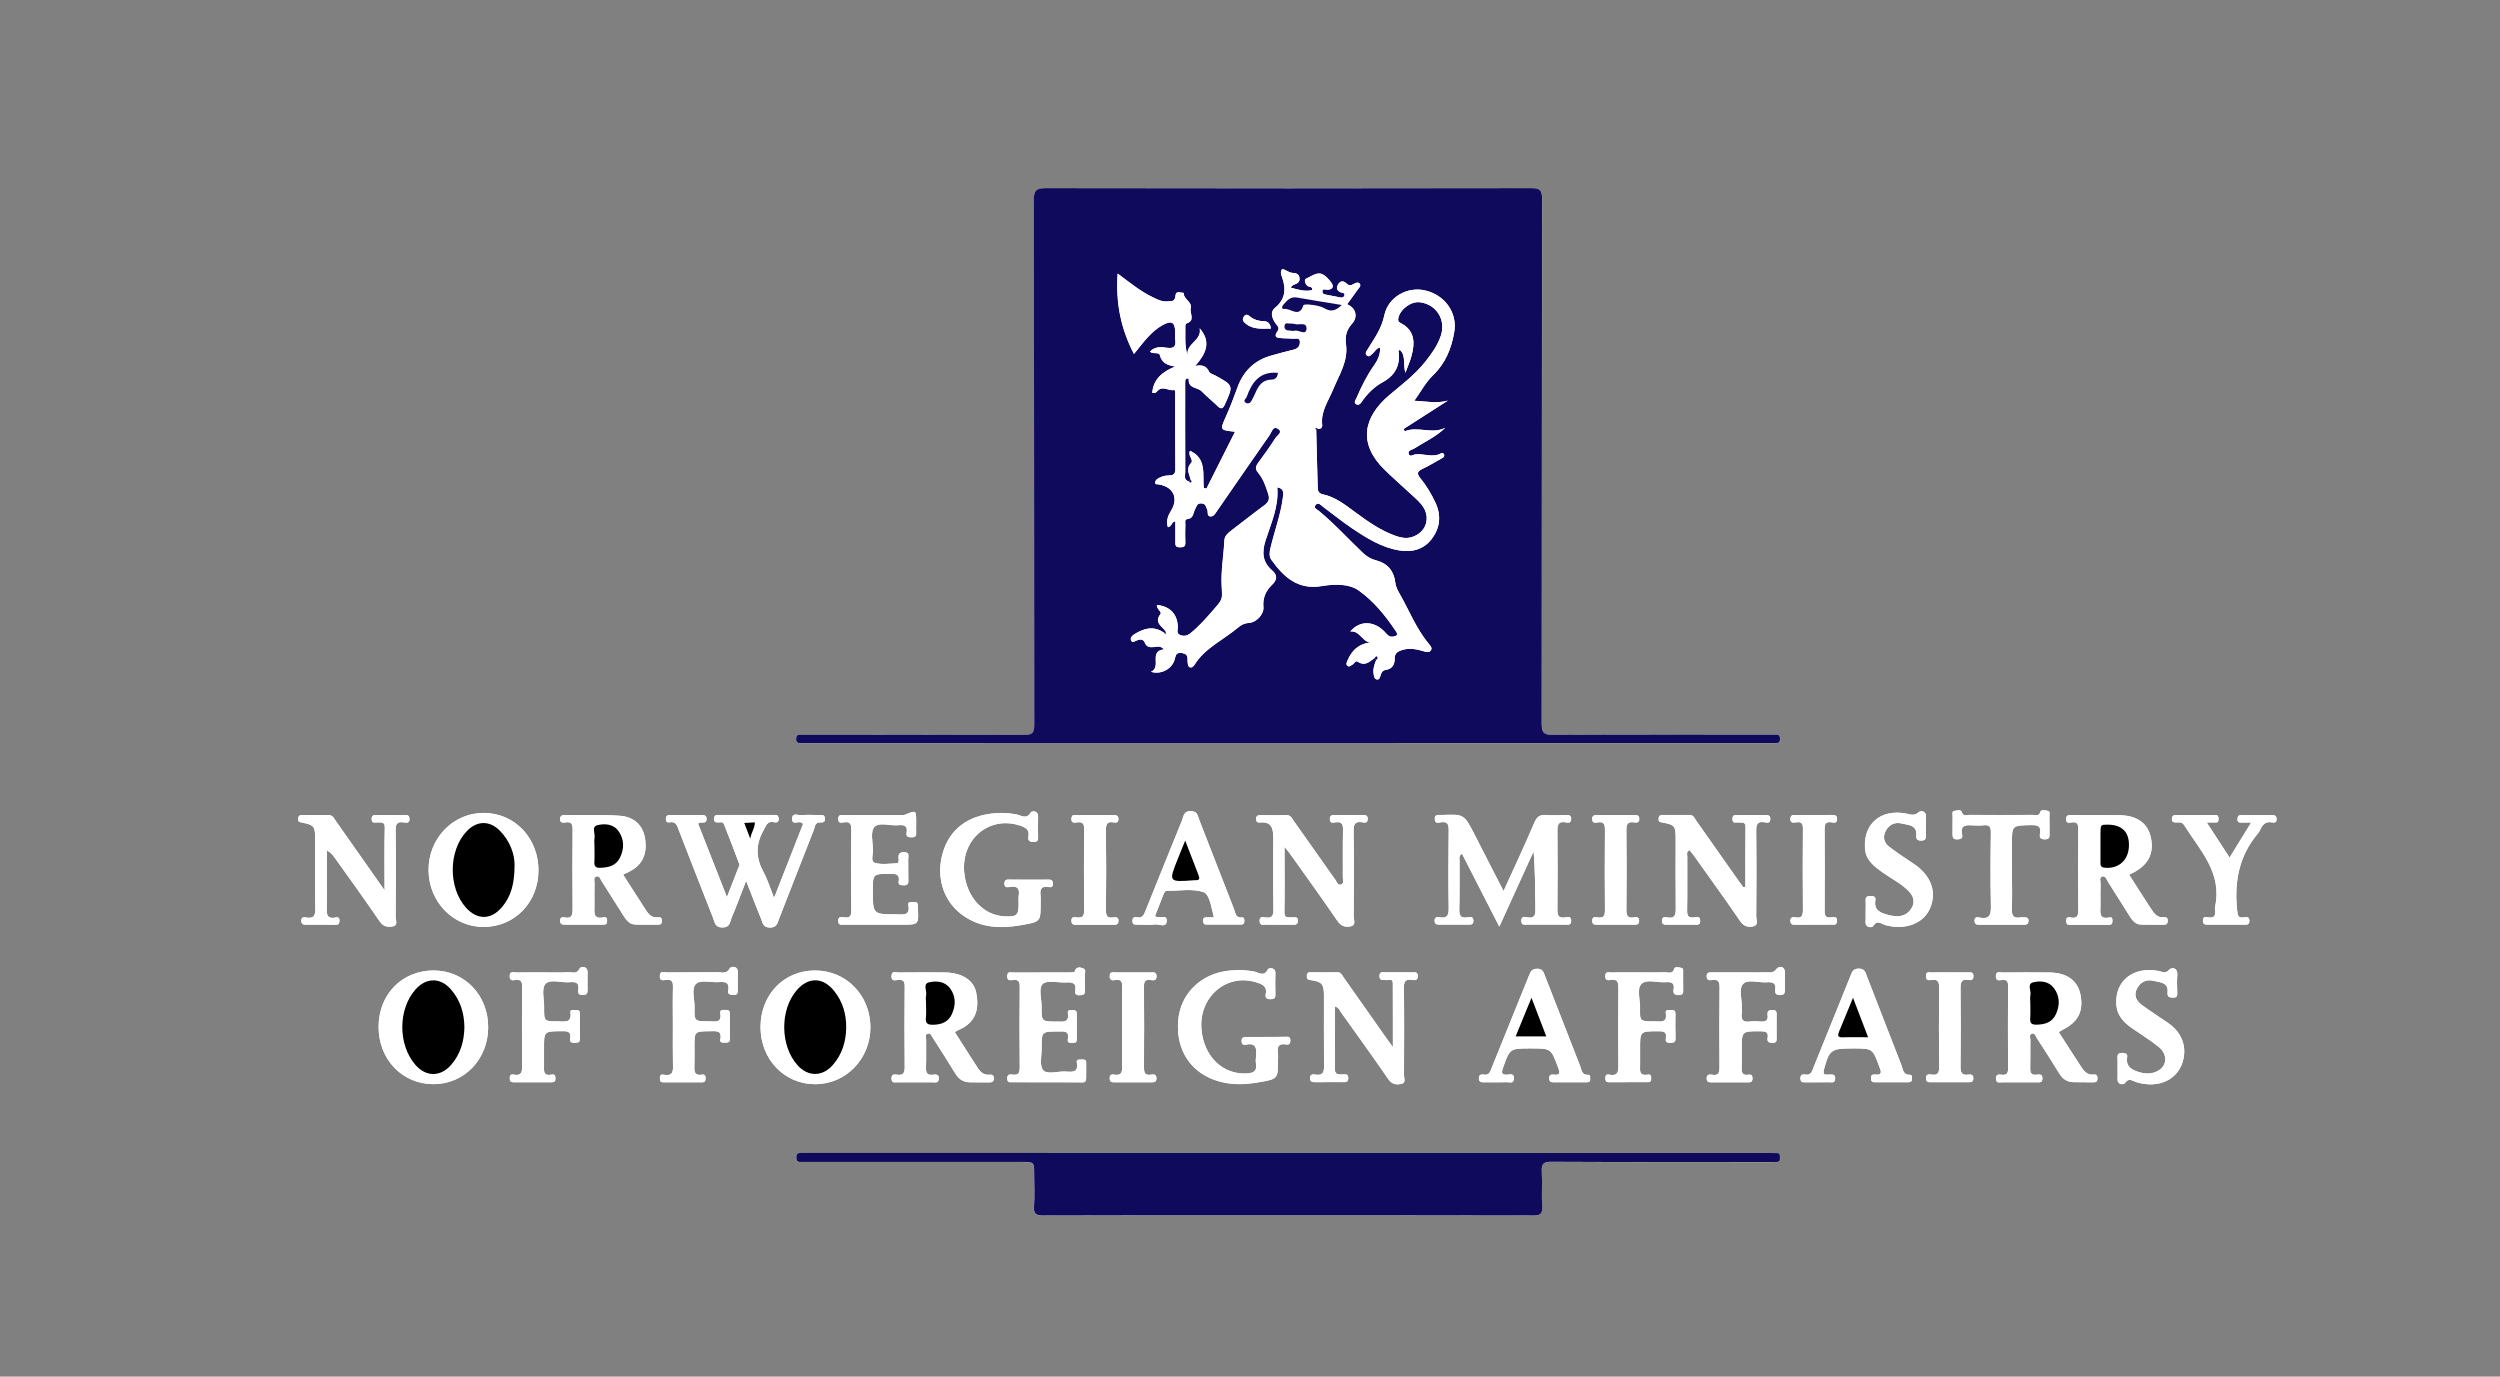 <svg xmlns="http://www.w3.org/2000/svg" xmlns:xlink="http://www.w3.org/1999/xlink" x="0px" y="0px" viewBox="0 0 316 174" style="enable-background:new 0 0 316 174;" xml:space="preserve"><rect x="0" y="0" width="316" height="174" fill="#808080" stroke="none"/><g id="Layer_2" style="display:none;">	<rect x="16.97" y="11.22" style="display:inline;stroke:#FFFFFF;stroke-miterlimit:10;" width="275.79" height="151.86"></rect></g><g id="Layer_1">	<g>		<path style="fill:#FFFFFF;" d="M162.78,93.93c20.27,0,40.54,0,60.82,0c0.32,0,0.64-0.01,0.96,0c0.4,0.01,0.43-0.23,0.44-0.55   c0.01-0.34-0.11-0.53-0.47-0.51c-0.28,0.01-0.56,0-0.84,0c-9.12,0-18.23-0.02-27.35,0.03c-1.13,0.01-1.46-0.23-1.46-1.42   c0.04-22.11,0.02-44.22,0.05-66.33c0-1.11-0.29-1.36-1.37-1.36c-20.43,0.03-40.86,0.04-61.3,0c-1.19,0-1.58,0.22-1.58,1.52   c0.05,22.11,0.03,44.22,0.06,66.33c0,0.97-0.21,1.27-1.23,1.26c-9.16-0.04-18.31-0.03-27.47-0.02c-0.28,0-0.56,0.02-0.84,0   c-0.41-0.03-0.56,0.14-0.56,0.55c0,0.46,0.25,0.52,0.61,0.51c0.32-0.01,0.64,0,0.96,0C122.4,93.93,142.59,93.93,162.78,93.93z    M162.86,145.74c-20.27,0-40.54,0-60.8,0c-0.28,0-0.56,0.01-0.84,0c-0.4-0.02-0.58,0.13-0.58,0.55c0,0.38,0.1,0.62,0.53,0.59   c0.28-0.02,0.56,0,0.84,0c9.03,0,18.07,0,27.1,0c1.6,0,1.6,0,1.6,1.54c0,1.36,0.07,2.72-0.02,4.08c-0.07,1,0.31,1.16,1.2,1.15   c8.2-0.03,16.39-0.02,24.59-0.02c12.43,0,24.87-0.01,37.3,0.02c0.87,0,1.2-0.16,1.14-1.1c-0.09-1.47,0.04-2.96-0.05-4.43   c-0.06-0.98,0.19-1.27,1.22-1.26c9.19,0.05,18.39,0.03,27.58,0.03c0.32,0,0.64,0.01,0.96-0.01c0.43-0.03,0.33-0.37,0.34-0.63   c0.01-0.26-0.03-0.49-0.36-0.49c-0.32,0-0.64-0.01-0.96-0.01C203.4,145.74,183.13,145.74,162.86,145.74z M94.31,111.34   c0.69,1.76,1.26,3.27,1.88,4.77c0.21,0.5,0.22,1.12,1.12,1.13c0.88,0.01,0.94-0.56,1.15-1.09c1.47-3.74,2.92-7.49,4.39-11.23   c0.16-0.4,0.13-1.02,0.84-0.97c0.38,0.03,0.61-0.08,0.57-0.53c-0.05-0.5-0.42-0.39-0.71-0.4c-0.76-0.01-1.52-0.05-2.28,0.01   c-0.4,0.03-1.11-0.36-1.15,0.41c-0.05,0.92,0.77,0.32,1.16,0.52c0.06,0.03,0.11,0.08,0.23,0.17c-1.18,3.02-2.37,6.05-3.67,9.36   c-0.53-1.3-0.83-2.34-1.34-3.27c-0.95-1.74-1.02-3.4-0.05-5.16c0.35-0.64,0.48-1.36,1.46-1.13c0.32,0.07,0.54-0.07,0.51-0.46   c-0.02-0.27-0.11-0.46-0.42-0.46c-2.44,0-4.87,0-7.31,0c-0.3,0-0.42,0.16-0.44,0.44c-0.03,0.36,0.12,0.5,0.48,0.5   c0.27,0,0.64-0.12,0.76,0.19c0.68,1.7,1.33,3.41,1.97,5.12c0.04,0.11-0.08,0.29-0.14,0.44c-0.45,1.14-0.89,2.28-1.44,3.69   c-1.28-3.26-2.46-6.28-3.64-9.27c0.28-0.41,1.1,0.2,1.06-0.65c-0.01-0.37-0.23-0.45-0.55-0.45c-1.36,0.01-2.72,0.01-4.08,0   c-0.34,0-0.51,0.13-0.51,0.49c0,0.31,0.14,0.48,0.42,0.43c0.91-0.18,1.02,0.5,1.25,1.08c1.43,3.67,2.86,7.34,4.3,11.01   c0.21,0.54,0.23,1.2,1.19,1.2c0.98,0,0.94-0.73,1.15-1.24C93.09,114.55,93.64,113.06,94.31,111.34z M190.05,112.63   c-1.29-2.51-2.49-4.84-3.69-7.17c-1.31-2.55-1.31-2.55-4.18-2.43c-0.37,0.01-0.86-0.14-0.83,0.53c0.03,0.62,0.53,0.42,0.8,0.38   c0.83-0.1,0.97,0.26,0.96,1.01c-0.04,3.28-0.05,6.56,0,9.83c0.01,0.9-0.17,1.34-1.15,1.18c-0.3-0.05-0.65-0.06-0.63,0.45   c0.02,0.48,0.33,0.47,0.66,0.47c1.16,0,2.32,0,3.48,0c0.35,0,0.76,0.08,0.76-0.48c0.01-0.62-0.46-0.48-0.76-0.43   c-0.88,0.13-1.04-0.26-1.02-1.06c0.06-2.04,0.01-4.08,0.03-6.12c0-0.28-0.13-0.63,0.32-0.86c1.56,3.04,3.1,6.04,4.71,9.2   c1.51-3.32,2.92-6.41,4.33-9.5c0.22,2.43,0.19,4.81,0.23,7.19c0.01,0.8-0.05,1.33-1.05,1.14c-0.31-0.06-0.75-0.16-0.73,0.46   c0.02,0.6,0.43,0.45,0.76,0.46c1.6,0.01,3.2,0.01,4.8,0c0.34,0,0.74,0.11,0.74-0.48c0-0.63-0.47-0.47-0.75-0.43   c-0.94,0.15-0.99-0.35-0.99-1.09c0.03-3.24,0.03-6.48,0-9.71c-0.01-0.82,0.04-1.41,1.1-1.21c0.29,0.06,0.64,0.09,0.64-0.43   c0-0.48-0.27-0.49-0.62-0.49c-0.84,0.01-1.68,0.05-2.52-0.01c-0.78-0.06-1.18,0.18-1.51,0.95   C192.74,106.81,191.42,109.61,190.05,112.63z M260.23,130.46c0.17-0.1,0.3-0.2,0.44-0.27c2.03-0.99,2.74-2.4,2.29-4.56   c-0.36-1.7-1.72-2.68-3.85-2.71c-2-0.03-3.99-0.01-5.99,0c-0.34,0-0.84-0.22-0.83,0.49c0,0.61,0.42,0.5,0.74,0.46   c0.76-0.11,0.81,0.29,0.81,0.9c-0.02,3.39-0.03,6.79,0,10.18c0.01,0.65-0.13,0.98-0.84,0.89c-0.36-0.05-0.72-0.06-0.7,0.51   c0.03,0.6,0.44,0.45,0.77,0.45c1.48,0.01,2.95,0,4.43,0c0.32,0,0.64,0.06,0.67-0.44c0.03-0.56-0.29-0.59-0.68-0.53   c-0.85,0.14-0.88-0.35-0.86-0.99c0.04-1.12-0.01-2.24,0.02-3.35c0.01-0.28-0.21-0.71,0.18-0.84c0.41-0.14,0.49,0.32,0.64,0.56   c0.97,1.51,1.94,3.02,2.88,4.54c0.42,0.68,1,1.01,1.77,1.03c0.8,0.02,1.6,0,2.4,0.02c0.37,0.01,0.61-0.04,0.61-0.5   c0-0.36-0.13-0.52-0.49-0.48c-0.81,0.09-1.23-0.45-1.61-1.03C262.09,133.36,261.17,131.92,260.23,130.46z M269.12,110.56   c0.14-0.07,0.24-0.13,0.34-0.18c2.05-0.98,2.85-2.47,2.42-4.51c-0.38-1.83-1.76-2.82-4.01-2.84c-2-0.02-4,0-5.99-0.01   c-0.37,0-0.72-0.05-0.71,0.51c0,0.54,0.38,0.46,0.66,0.41c0.81-0.14,0.89,0.27,0.88,0.95c-0.03,3.28-0.03,6.55,0,9.83   c0.01,0.77,0.06,1.46-1.06,1.23c-0.36-0.08-0.5,0.13-0.47,0.48c0.02,0.26,0.08,0.45,0.41,0.45c1.68-0.01,3.36-0.01,5.03,0   c0.34,0,0.39-0.2,0.4-0.46c0.01-0.25-0.01-0.54-0.35-0.47c-1.43,0.3-1.16-0.69-1.16-1.49c0-0.92-0.02-1.84,0.01-2.76   c0.01-0.33-0.21-0.84,0.25-0.94c0.41-0.09,0.52,0.43,0.71,0.71c0.91,1.41,1.78,2.84,2.68,4.25c0.35,0.54,0.72,1.1,1.45,1.13   c0.96,0.04,1.92,0,2.88,0.02c0.35,0.01,0.5-0.11,0.52-0.47c0.02-0.38-0.15-0.51-0.49-0.47c-0.76,0.09-1.18-0.4-1.54-0.95   C271.01,113.54,270.08,112.06,269.12,110.56z M78.76,110.55c0.28-0.13,0.49-0.23,0.7-0.33c1.73-0.86,2.39-2.22,2.07-4.26   c-0.25-1.6-1.35-2.72-3.21-2.85c-2.31-0.15-4.63-0.06-6.95-0.08c-0.32,0-0.54,0.07-0.57,0.44c-0.04,0.48,0.26,0.55,0.6,0.49   c0.94-0.18,0.99,0.33,0.98,1.08c-0.03,3.24-0.03,6.48,0,9.71c0.01,0.8,0,1.43-1.08,1.21c-0.33-0.07-0.52,0.1-0.5,0.47   c0.02,0.37,0.23,0.45,0.56,0.45c1.64-0.01,3.28-0.01,4.92,0c0.4,0,0.45-0.2,0.46-0.52c0.01-0.31-0.13-0.47-0.42-0.41   c-1.41,0.3-1.18-0.68-1.18-1.49c0-0.92-0.02-1.84,0.01-2.76c0.01-0.33-0.2-0.81,0.28-0.92c0.37-0.09,0.47,0.37,0.63,0.62   c0.9,1.41,1.79,2.83,2.69,4.25c0.37,0.58,0.76,1.18,1.53,1.21c0.96,0.04,1.92,0,2.88,0.02c0.35,0,0.5-0.12,0.5-0.48   c0.01-0.39-0.16-0.49-0.5-0.45c-0.7,0.08-1.13-0.32-1.47-0.84C80.72,113.61,79.75,112.1,78.76,110.55z M120.7,130.48   c0.14-0.1,0.23-0.19,0.34-0.23c2.4-0.98,2.73-2.79,2.35-4.76c-0.32-1.65-1.87-2.56-4.1-2.57c-1.92-0.01-3.83-0.01-5.75,0.01   c-0.32,0-0.84-0.27-0.86,0.45c-0.02,0.71,0.48,0.53,0.82,0.49c0.7-0.07,0.85,0.2,0.85,0.87c-0.04,3.36-0.03,6.71,0,10.07   c0.01,0.72-0.1,1.16-0.96,1.04c-0.34-0.05-0.72-0.11-0.71,0.49c0.02,0.6,0.42,0.47,0.75,0.47c1.48,0.01,2.96,0.01,4.43,0   c0.33,0,0.75,0.14,0.8-0.44c0.04-0.57-0.34-0.57-0.7-0.52c-0.78,0.11-0.95-0.24-0.92-0.95c0.05-1.16,0-2.32,0.02-3.47   c0-0.25-0.18-0.61,0.15-0.75c0.42-0.18,0.53,0.25,0.69,0.5c0.97,1.51,1.93,3.02,2.87,4.55c0.44,0.72,1.04,1.07,1.86,1.08   c0.8,0.01,1.6,0,2.4,0.01c0.38,0.01,0.6-0.1,0.59-0.53c-0.01-0.4-0.24-0.47-0.55-0.44c-0.7,0.07-1.14-0.32-1.48-0.84   C122.62,133.5,121.66,131.99,120.7,130.48z M220.62,112.08c-0.09,0.03-0.18,0.05-0.27,0.08c-0.32-0.44-0.64-0.89-0.95-1.33   c-1.65-2.35-3.3-4.7-4.96-7.04c-0.22-0.31-0.34-0.75-0.84-0.76c-1.16,0-2.32,0-3.48,0c-0.37,0-0.46,0.21-0.47,0.54   c0,0.34,0.21,0.35,0.46,0.4c1.58,0.29,1.7,0.43,1.7,2.04c0,2.92-0.02,5.83,0.01,8.75c0.01,0.82-0.04,1.41-1.1,1.21   c-0.29-0.06-0.64-0.1-0.64,0.43c0,0.47,0.27,0.5,0.62,0.49c1.16-0.01,2.32,0,3.48,0c0.35,0,0.74,0.09,0.73-0.5   c-0.01-0.63-0.48-0.45-0.76-0.42c-0.78,0.1-0.91-0.25-0.89-0.94c0.04-2.24,0.01-4.47,0.02-6.71c0-0.27-0.17-0.64,0.29-0.85   c0.17,0.21,0.34,0.41,0.5,0.63c1.96,2.76,3.96,5.51,5.87,8.31c0.48,0.7,1.05,0.85,1.72,0.68c0.65-0.17,0.33-0.81,0.33-1.23   c0.03-3.6,0.04-7.19,0-10.79c-0.01-0.85,0.13-1.29,1.09-1.12c0.26,0.04,0.67,0.16,0.69-0.38c0.02-0.55-0.33-0.54-0.71-0.53   c-1.08,0-2.16-0.01-3.24,0.01c-0.36,0-0.85-0.17-0.83,0.51c0.02,0.63,0.49,0.36,0.78,0.41c0.39,0.06,0.88-0.17,0.87,0.59   C220.6,107.06,220.62,109.57,220.62,112.08z M54.82,122.67c-3.98-0.01-6.95,3.01-6.97,7.08c-0.02,4.14,2.98,7.29,6.93,7.28   c3.89,0,6.91-3.13,6.92-7.18C61.72,125.8,58.73,122.68,54.82,122.67z M96.13,129.83c0,4.06,3,7.2,6.88,7.21   c3.92,0.01,7.04-3.22,7.01-7.25c-0.03-4.02-3.08-7.12-7-7.12C99.07,122.67,96.12,125.74,96.13,129.83z M168.73,127.21   c0.5,0.14,0.59,0.47,0.76,0.71c2.02,2.83,4.05,5.64,6.02,8.5c0.46,0.67,1.05,0.72,1.66,0.57c0.59-0.14,0.29-0.74,0.3-1.11   c0.02-3.64,0.04-7.28-0.01-10.91c-0.01-0.85,0.13-1.29,1.08-1.11c0.38,0.07,0.7,0.03,0.67-0.53c-0.02-0.52-0.36-0.43-0.66-0.43   c-1.12,0-2.24-0.01-3.36,0c-0.36,0-0.85-0.17-0.81,0.52c0.03,0.61,0.47,0.37,0.78,0.45c0.32,0.08,0.9-0.29,0.9,0.41   c0.01,2.57,0.01,5.15,0.01,8.07c-0.46-0.63-0.71-0.97-0.95-1.31c-1.75-2.48-3.48-4.97-5.24-7.44c-0.22-0.3-0.34-0.73-0.86-0.71   c-1.12,0.02-2.24,0.02-3.36,0c-0.38-0.01-0.47,0.16-0.47,0.5c0,0.36,0.14,0.44,0.49,0.49c1.43,0.19,1.67,0.5,1.68,1.97   c0,2.92-0.03,5.84,0.02,8.75c0.01,0.87-0.11,1.4-1.14,1.22c-0.33-0.06-0.65-0.02-0.64,0.46c0,0.45,0.26,0.51,0.63,0.5   c1.12-0.01,2.24,0,3.36-0.01c0.38,0,0.85,0.13,0.84-0.52c-0.01-0.59-0.46-0.45-0.78-0.44c-0.52,0.01-0.92,0.01-0.91-0.72   C168.75,132.51,168.73,129.92,168.73,127.21z M48.61,112.54c-2.18-3.1-4.14-5.91-6.12-8.71c-0.24-0.34-0.4-0.81-0.95-0.8   c-1.12,0.01-2.24,0.01-3.36,0c-0.36,0-0.49,0.17-0.5,0.51c-0.01,0.32,0.17,0.37,0.44,0.42c1.62,0.33,1.72,0.45,1.72,2.16   c0,2.8-0.03,5.6,0.02,8.4c0.01,0.92,0.05,1.7-1.24,1.44c-0.29-0.06-0.54,0.02-0.53,0.43c0.01,0.37,0.18,0.49,0.52,0.49   c1.28,0,2.56-0.01,3.84,0.01c0.4,0.01,0.45-0.21,0.46-0.52c0.01-0.31-0.14-0.47-0.42-0.41c-1.28,0.28-1.2-0.53-1.18-1.37   c0.03-1.04,0.01-2.08,0.01-3.12c0-1.33,0-2.65,0-3.98c0.51,0.29,0.78,0.62,1.02,0.96c1.9,2.67,3.82,5.32,5.66,8.02   c0.46,0.67,1.01,0.74,1.63,0.63c0.74-0.13,0.37-0.79,0.38-1.19c0.03-3.64,0.05-7.28,0-10.92c-0.01-0.83,0.17-1.18,1.04-1.04   c0.32,0.05,0.75,0.14,0.71-0.48c-0.03-0.5-0.35-0.44-0.67-0.44c-1.12,0-2.24-0.01-3.36,0c-0.34,0-0.76-0.09-0.75,0.49   c0.01,0.62,0.47,0.42,0.77,0.43c0.48,0.02,0.91-0.11,0.89,0.7C48.57,107.16,48.61,109.67,48.61,112.54z M162.36,107.04   c0.36,0.45,0.54,0.65,0.69,0.86c2.01,2.83,4.05,5.64,6.01,8.51c0.48,0.7,1.06,0.84,1.72,0.67c0.65-0.17,0.33-0.81,0.33-1.23   c0.03-3.6,0.05-7.2-0.01-10.79c-0.01-0.87,0.16-1.27,1.1-1.12c0.27,0.04,0.67,0.14,0.68-0.39c0.02-0.56-0.35-0.52-0.72-0.52   c-1.12,0-2.24,0-3.36,0c-0.38,0-0.72-0.03-0.7,0.53c0.02,0.54,0.41,0.43,0.68,0.39c0.93-0.15,1,0.34,0.98,1.09   c-0.05,1.96-0.01,3.92-0.02,5.88c0,0.32,0.19,0.81-0.3,0.91c-0.37,0.07-0.46-0.37-0.64-0.61c-1.75-2.47-3.49-4.96-5.25-7.43   c-0.24-0.34-0.39-0.78-0.97-0.76c-1.08,0.04-2.16,0.01-3.24,0.01c-0.3,0-0.54,0.05-0.56,0.44c-0.02,0.37,0.14,0.52,0.49,0.49   c1.51-0.16,1.68,0.82,1.68,1.96c0,3-0.03,6,0.02,8.99c0.01,0.81-0.15,1.19-1.03,1.05c-0.31-0.05-0.75-0.15-0.72,0.47   c0.03,0.6,0.45,0.44,0.78,0.44c1.12,0.01,2.24,0,3.36,0.01c0.39,0,0.71,0,0.69-0.54c-0.02-0.55-0.42-0.36-0.69-0.39   c-0.46-0.05-1.03,0.23-1.01-0.69C162.4,112.64,162.36,110,162.36,107.04z M68.06,110c0-4.06-2.98-7.2-6.86-7.24   c-3.91-0.04-7.06,3.21-7.03,7.24c0.03,4.01,3.11,7.17,6.97,7.17C65.06,117.15,68.06,114.06,68.06,110z M130.02,111.19   c-0.76,0-1.52-0.01-2.28,0c-0.34,0-0.76-0.11-0.79,0.46c-0.03,0.61,0.43,0.51,0.74,0.46c0.94-0.16,1.2,0.25,1.07,1.11   c-0.05,0.31-0.01,0.64-0.01,0.96c0,1.54-0.21,1.73-1.8,1.65c-2.7-0.14-4.8-2.44-5.08-5.57c-0.39-4.26,3.26-7.23,7.15-5.87   c0.69,0.24,1.11,0.55,0.97,1.34c-0.09,0.51,0.12,0.7,0.65,0.7c0.52,0,0.58-0.24,0.57-0.66c-0.02-0.84-0.03-1.68,0-2.52   c0.03-0.84-0.81-0.76-0.93-0.55c-0.54,0.94-1.22,0.36-1.8,0.25c-0.91-0.17-1.82-0.23-2.74-0.15c-3.43,0.29-5.72,2.04-6.58,5.01   c-0.86,2.98,0.02,5.98,2.35,7.75c2.3,1.75,4.92,1.86,7.65,1.37c2.36-0.43,2.37-0.42,2.37-2.76c0-0.32,0.03-0.64-0.01-0.96   c-0.1-0.76,0.06-1.24,0.99-1.09c0.25,0.04,0.57,0.09,0.58-0.37c0.01-0.41-0.15-0.57-0.56-0.56   C131.7,111.2,130.86,111.19,130.02,111.19z M160.06,131.07c-0.84,0-1.68,0.01-2.52,0c-0.36,0-0.61,0.05-0.6,0.51   c0.01,0.39,0.21,0.52,0.53,0.45c1.33-0.28,1.39,0.52,1.29,1.48c-0.03,0.32-0.05,0.65,0,0.96c0.15,0.93-0.35,1.16-1.15,1.2   c-3.03,0.18-5.41-2.09-5.74-5.5c-0.4-4.12,3.11-7.19,6.89-6.03c0.75,0.23,1.46,0.49,1.23,1.52c-0.1,0.46,0.13,0.62,0.6,0.62   c0.46,0,0.63-0.13,0.62-0.61c-0.03-0.88-0.03-1.76,0-2.64c0.02-0.86-0.88-0.67-0.95-0.53c-0.47,1.02-1.17,0.4-1.73,0.29   c-1.03-0.2-2.07-0.22-3.1-0.12c-3.61,0.34-6.24,2.91-6.51,6.34c-0.3,3.8,1.67,6.7,5.23,7.68c1.65,0.46,3.32,0.38,4.98,0.09   c2.4-0.41,2.41-0.41,2.41-2.88c0-0.28,0.03-0.56-0.01-0.84c-0.12-0.8,0.12-1.22,1-1.06c0.39,0.07,0.57-0.08,0.57-0.52   c0-0.52-0.33-0.44-0.64-0.44C161.65,131.07,160.86,131.07,160.06,131.07z M110.9,116.88c1.04,0,2.08,0,3.12,0   c2.11,0,2.11,0,1.99-2.14c-0.01-0.12,0-0.24-0.01-0.36c-0.02-0.44-0.36-0.34-0.62-0.35c-0.26,0-0.66-0.07-0.57,0.36   c0.28,1.45-0.72,1.18-1.53,1.18c-2.96,0.01-2.96,0-2.96-2.98c0-2.14,0-2.12,2.14-2.14c0.72-0.01,1.29,0,1.13,0.97   c-0.08,0.48,0.27,0.47,0.61,0.48c0.46,0.03,0.63-0.15,0.61-0.62c-0.03-0.88,0.01-1.76-0.02-2.64c-0.01-0.38,0.25-0.93-0.53-0.92   c-0.61,0-0.74,0.29-0.68,0.81c0.02,0.22,0.05,0.57-0.25,0.59c-0.92,0.04-1.89,0.2-2.73-0.05c-0.61-0.18-0.24-1.07-0.26-1.63   c-0.03-0.99-0.34-2.32,0.16-2.89c0.6-0.68,1.96-0.15,2.98-0.24c0.71-0.06,1.29-0.02,1.11,0.95c-0.09,0.5,0.22,0.58,0.65,0.58   c0.41,0,0.58-0.14,0.56-0.55c-0.02-0.44,0-0.88,0-1.32c0-1.6,0.01-1.58-1.41-0.99c-0.24,0.1-0.55,0.04-0.83,0.04   c-2.28,0-4.56,0-6.84,0.01c-0.32,0-0.74-0.15-0.77,0.45c-0.03,0.63,0.41,0.51,0.72,0.46c0.86-0.13,0.94,0.31,0.93,1.02   c-0.03,3.36-0.04,6.72,0,10.08c0.01,0.73-0.16,1.02-0.91,0.92c-0.3-0.04-0.75-0.19-0.75,0.44c0,0.6,0.41,0.47,0.75,0.48   C108.11,116.89,109.51,116.88,110.9,116.88z M132.3,136.8c1.4,0,2.8,0,4.2,0c0.34,0,0.78,0.11,0.79-0.45   c0.01-0.68,0-1.36,0.01-2.04c0-0.43-0.31-0.4-0.58-0.39c-0.26,0.01-0.69-0.07-0.61,0.34c0.27,1.45-0.72,1.19-1.52,1.17   c-0.95-0.03-2.23,0.42-2.74-0.18c-0.48-0.57-0.18-1.82-0.18-2.77c-0.01-2.11,0-2.11,2.09-2.11c0.68,0,1.43-0.15,1.22,0.96   c-0.07,0.35,0.11,0.51,0.47,0.48c0.31-0.02,0.66,0.06,0.66-0.44c-0.01-1.08-0.01-2.16,0-3.24c0.01-0.4-0.23-0.46-0.54-0.45   c-0.26,0.01-0.66-0.07-0.59,0.36c0.21,1.27-0.64,1.08-1.39,1.08c-1.93,0-1.95,0-1.93-1.91c0.01-0.99-0.43-2.36,0.17-2.87   c0.58-0.5,1.91-0.12,2.9-0.17c0.77-0.04,1.37,0.01,1.19,1.04c-0.07,0.38,0.09,0.59,0.53,0.58c0.41-0.01,0.71-0.05,0.69-0.57   c-0.02-0.6,0.03-1.2-0.02-1.8c-0.03-0.36,0.26-0.87-0.26-1.05c-0.4-0.14-0.85-0.19-1.03,0.44c-0.03,0.11-0.59,0.1-0.9,0.1   c-2.28,0.01-4.56,0-6.83,0.01c-0.3,0-0.74-0.2-0.78,0.42c-0.03,0.56,0.29,0.59,0.67,0.53c0.77-0.13,0.91,0.22,0.91,0.93   c-0.04,3.36-0.03,6.71,0,10.07c0.01,0.7-0.14,1.07-0.92,0.95c-0.39-0.06-0.69,0-0.66,0.54c0.03,0.52,0.37,0.42,0.67,0.42   C129.42,136.8,130.86,136.8,132.3,136.8z M234.2,132.52c2.51,0,2.5,0.01,3.36,2.33c0.24,0.63,0.4,1.09-0.56,0.98   c-0.34-0.04-0.51,0.09-0.5,0.46c0.01,0.33,0.09,0.51,0.47,0.51c1.4-0.01,2.8-0.01,4.2,0c0.27,0,0.48-0.06,0.5-0.37   c0.01-0.23,0.06-0.58-0.25-0.57c-0.88,0.03-0.87-0.69-1.07-1.2c-1.47-3.75-2.91-7.5-4.37-11.25c-0.18-0.45-0.25-0.96-1-0.97   c-0.79-0.01-0.9,0.49-1.1,0.99c-1.53,3.81-3.07,7.61-4.61,11.41c-0.2,0.5-0.3,1.13-1.1,0.99c-0.37-0.06-0.6,0.03-0.59,0.5   c0.01,0.47,0.28,0.48,0.63,0.48c1-0.01,2,0,3-0.01c0.32,0,0.74,0.15,0.76-0.46c0.02-0.59-0.35-0.5-0.7-0.51   c-0.4-0.02-0.94,0.18-0.72-0.63c0.64-2.44,0.91-2.67,3.42-2.67C234.04,132.52,234.12,132.52,234.2,132.52z M193.48,132.52   c2.57,0,2.56,0,3.42,2.28c0.23,0.62,0.5,1.18-0.58,1.03c-0.36-0.05-0.5,0.14-0.49,0.49c0.01,0.36,0.18,0.49,0.52,0.48   c1.4-0.01,2.8-0.01,4.2,0c0.27,0,0.47-0.07,0.45-0.39c-0.01-0.22,0.08-0.57-0.26-0.55c-0.82,0.04-0.81-0.61-1-1.1   c-1.49-3.82-2.98-7.64-4.47-11.46c-0.18-0.45-0.28-0.84-0.94-0.85c-0.7-0.01-0.86,0.37-1.06,0.87c-1.56,3.88-3.14,7.75-4.7,11.62   c-0.19,0.48-0.29,1.02-1.02,0.89c-0.36-0.06-0.62,0.03-0.61,0.5c0.02,0.47,0.31,0.48,0.66,0.47c0.96-0.01,1.92,0.02,2.88-0.01   c0.34-0.01,0.86,0.23,0.89-0.46c0.03-0.7-0.49-0.51-0.83-0.49c-0.69,0.04-0.8-0.17-0.57-0.82   C190.85,132.52,190.83,132.52,193.48,132.52z M153.44,115.95c-0.33,0-0.64,0-0.94,0c-0.29,0-0.44,0.12-0.42,0.43   c0.01,0.27,0.07,0.48,0.38,0.48c1.48,0,2.96,0,4.44,0c0.31,0,0.39-0.2,0.39-0.47c0-0.21-0.03-0.45-0.29-0.42   c-0.83,0.09-0.84-0.6-1.02-1.07c-1.47-3.74-2.92-7.5-4.38-11.24c-0.2-0.52-0.22-1.15-1.11-1.14c-0.9,0.01-0.88,0.69-1.08,1.19   c-1.55,3.8-3.08,7.61-4.61,11.41c-0.2,0.5-0.37,0.97-1.07,0.83c-0.36-0.07-0.61,0.02-0.58,0.49c0.02,0.51,0.36,0.43,0.67,0.43   c0.72,0,1.45,0.08,2.16-0.02c0.52-0.08,1.48,0.5,1.5-0.48c0.01-0.89-1-0.13-1.48-0.59c0.34-0.87,0.69-1.79,1.06-2.71   c0.09-0.22,0.17-0.47,0.47-0.47c1.56,0.01,3.24-0.32,4.62,0.18C152.91,113.06,153.11,114.75,153.44,115.95z M267.66,135.03   c0,0.44,0.02,0.88,0,1.32c-0.05,0.84,0.78,0.77,0.93,0.55c0.5-0.73,0.94-0.27,1.43-0.12c2.88,0.88,5.39-0.34,5.96-2.9   c0.4-1.77-0.3-3.44-1.9-4.55c-1.11-0.77-2.26-1.5-3.35-2.3c-0.69-0.51-1.07-1.21-0.61-2.08c0.45-0.85,1.22-1.2,2.1-0.97   c0.76,0.2,1.9,0.15,1.76,1.47c-0.06,0.58,0.24,0.64,0.71,0.65c0.57,0.01,0.52-0.34,0.51-0.71c-0.01-0.72-0.05-1.44,0.01-2.15   c0.07-0.93-0.7-1.01-1.01-0.67c-0.51,0.56-0.9,0.25-1.36,0.16c-3.19-0.6-5.51,1.23-5.34,4.21c0.08,1.38,0.9,2.25,1.94,2.99   c1.14,0.8,2.34,1.52,3.42,2.4c1.15,0.93,1.09,2.35-0.05,3c-0.93,0.54-1.91,0.41-2.88,0.03c-0.8-0.31-1.21-0.83-1.06-1.73   c0.07-0.44-0.22-0.52-0.59-0.54c-0.46-0.02-0.66,0.14-0.63,0.62C267.68,134.15,267.66,134.59,267.66,135.03z M235.82,115.2   c0,0.44,0.01,0.88,0,1.32c-0.03,0.83,0.84,0.73,0.95,0.55c0.51-0.87,1.05-0.28,1.55-0.14c2.43,0.67,4.72-0.14,5.59-2   c0.98-2.11,0.21-4.28-2.02-5.75c-1.03-0.68-2.06-1.37-3.04-2.11c-0.67-0.51-0.91-1.23-0.51-2.01c0.43-0.85,1.2-1.19,2.1-0.96   c0.78,0.2,1.88,0.16,1.79,1.46c-0.04,0.51,0.14,0.71,0.67,0.69c0.52-0.02,0.56-0.3,0.55-0.71c-0.02-0.76-0.03-1.52,0-2.28   c0.04-0.81-0.68-0.83-0.93-0.59c-0.56,0.51-1.04,0.27-1.6,0.16c-3.2-0.6-5.42,1.32-5.17,4.47c0.12,1.45,1.16,2.21,2.2,2.96   c1.09,0.79,2.34,1.38,3.3,2.36c0.66,0.67,0.87,1.45,0.33,2.26c-0.72,1.07-1.84,1.05-2.9,0.77c-0.86-0.23-1.83-0.53-1.63-1.8   c0.08-0.49-0.16-0.61-0.61-0.6c-0.46,0.01-0.65,0.15-0.61,0.63C235.85,114.32,235.82,114.76,235.82,115.2z M220.07,122.91   c-1.24,0-2.48,0-3.72,0c-0.34,0-0.62,0-0.62,0.49c0,0.48,0.29,0.54,0.62,0.48c0.91-0.16,1.02,0.28,1.01,1.06   c-0.04,3.24-0.03,6.47-0.01,9.71c0,0.73,0.06,1.4-1.02,1.19c-0.36-0.07-0.62,0.05-0.6,0.51c0.02,0.37,0.22,0.46,0.55,0.46   c1.56-0.01,3.12-0.01,4.68,0c0.32,0,0.54-0.07,0.56-0.45c0.01-0.33-0.09-0.58-0.46-0.52c-0.93,0.16-0.93-0.4-0.91-1.06   c0.03-0.72,0.01-1.44,0.01-2.16c0-2.29,0-2.27,2.31-2.27c0.66,0,1.1,0.05,0.96,0.87c-0.08,0.49,0.19,0.59,0.63,0.6   c0.46,0.01,0.51-0.22,0.51-0.59c-0.02-0.96-0.01-1.92,0-2.88c0-0.38,0.02-0.7-0.53-0.69c-0.47,0.01-0.67,0.16-0.61,0.63   c0.1,0.73-0.28,0.89-0.91,0.83c-0.44-0.04-0.89-0.06-1.32,0c-0.84,0.12-1.16-0.21-1.04-1.04c0.04-0.23,0-0.48,0.01-0.72   c0.05-1.03-0.43-2.39,0.18-3.01c0.61-0.61,1.97-0.11,3-0.19c0.72-0.06,1.16,0.1,1.05,0.94c-0.06,0.41,0.06,0.67,0.57,0.68   c0.57,0.01,0.66-0.27,0.65-0.74c-0.02-0.68-0.01-1.36,0-2.04c0.01-0.97-0.77-0.91-1.07-0.52c-0.43,0.57-0.88,0.41-1.35,0.42   C222.15,122.93,221.11,122.91,220.07,122.91z M68.86,122.91c-1.2,0-2.4-0.01-3.59,0.01c-0.34,0.01-0.84-0.22-0.83,0.49   c0.01,0.61,0.43,0.49,0.74,0.46c0.72-0.09,0.84,0.24,0.84,0.88c-0.03,3.27-0.03,6.55,0,9.82c0.01,0.79,0.03,1.48-1.09,1.26   c-0.36-0.07-0.49,0.11-0.48,0.47c0.01,0.35,0.12,0.5,0.48,0.5c1.6-0.01,3.19-0.01,4.79,0c0.35,0,0.5-0.11,0.5-0.48   c0-0.34-0.08-0.57-0.46-0.49c-1.11,0.23-1-0.51-0.99-1.2c0.01-0.68,0-1.36,0-2.04c0-2.25,0-2.23,2.2-2.25   c0.71-0.01,1.29-0.02,1.12,0.96c-0.08,0.46,0.21,0.52,0.58,0.5c0.33-0.02,0.64,0.02,0.64-0.47c-0.02-1.08-0.02-2.16,0-3.23   c0.01-0.42-0.26-0.44-0.55-0.43c-0.25,0.02-0.7-0.12-0.64,0.29c0.19,1.43-0.79,1.14-1.57,1.14c-1.76,0.01-1.77,0-1.76-1.72   c0.01-1.04-0.36-2.43,0.17-3.01c0.6-0.67,2.02-0.12,3.08-0.22c0.78-0.08,1.23,0.08,1.07,0.99c-0.08,0.43,0.09,0.65,0.59,0.63   c0.5-0.01,0.59-0.26,0.58-0.68c-0.02-0.72-0.01-1.44,0-2.16c0.01-0.89-0.88-0.78-1-0.51c-0.36,0.77-0.93,0.44-1.4,0.47   C70.86,122.95,69.86,122.91,68.86,122.91z M254.31,110.22c0-1.16,0-2.32,0-3.48c0-2.43,0-2.39,2.43-2.44   c0.84-0.01,1.31,0.11,1.12,1.08c-0.09,0.47,0.06,0.72,0.63,0.72c0.65,0,0.57-0.39,0.57-0.79c0-0.72,0.01-1.44-0.01-2.16   c-0.01-0.24,0.16-0.62-0.27-0.67c-0.3-0.03-0.77-0.18-0.87,0.14c-0.19,0.62-0.63,0.39-0.96,0.39c-2.68,0.02-5.35,0.02-8.03,0   c-0.34,0-0.78,0.23-0.96-0.39c-0.09-0.32-0.57-0.17-0.87-0.13c-0.43,0.05-0.26,0.42-0.27,0.67c-0.02,0.76,0,1.52-0.01,2.28   c-0.01,0.41,0.05,0.67,0.58,0.66c0.44-0.01,0.73-0.11,0.63-0.59c-0.28-1.27,0.52-1.23,1.37-1.18c0.44,0.03,0.88,0.05,1.32-0.01   c0.72-0.09,0.95,0.15,0.94,0.91c-0.05,3-0.06,5.99,0,8.99c0.02,1.13,0.09,2.11-1.52,1.75c-0.29-0.07-0.56,0.01-0.54,0.42   c0.01,0.35,0.16,0.5,0.51,0.5c1.92-0.01,3.84,0,5.75,0c0.31,0,0.53-0.07,0.55-0.45c0.04-0.5-0.29-0.48-0.61-0.48   c-0.12,0-0.24-0.02-0.36,0c-0.99,0.19-1.17-0.3-1.13-1.18C254.36,113.26,254.31,111.74,254.31,110.22z M278.93,103.96   c0.5,0,0.81-0.01,1.13,0c0.36,0.02,0.37-0.21,0.37-0.46c0-0.27-0.06-0.47-0.39-0.47c-1.68,0-3.36,0-5.04,0   c-0.39,0-0.46,0.23-0.46,0.54c0,0.33,0.2,0.38,0.47,0.39c0.38,0.01,0.8-0.11,1.07,0.33c1.99,3.19,4.87,6.04,3.91,10.35   c-0.03,0.11-0.02,0.24,0,0.36c0.08,0.64-0.01,1.11-0.85,0.96c-0.27-0.05-0.66-0.15-0.68,0.39c-0.01,0.55,0.32,0.53,0.7,0.53   c1.48-0.01,2.96,0,4.44,0c0.36,0,0.73,0.08,0.73-0.5c0-0.53-0.36-0.47-0.65-0.42c-0.79,0.13-0.83-0.26-0.9-0.93   c-0.38-3.59,0.25-6.88,2.65-9.7c0.1-0.12,0.18-0.26,0.25-0.41c0.3-0.67,0.7-1.14,1.54-0.96c0.28,0.06,0.56,0,0.55-0.42   c-0.01-0.34-0.15-0.51-0.51-0.5c-1.32,0.01-2.64,0.01-3.96,0c-0.38,0-0.46,0.18-0.47,0.51c-0.02,0.43,0.24,0.43,0.54,0.42   c0.34-0.01,0.68,0,1.19,0c-0.95,1.55-1.81,2.95-2.73,4.44C280.83,106.89,279.94,105.52,278.93,103.96z M85.05,129.78   c0,1.52-0.02,3.04,0.01,4.56c0.01,0.86,0.17,1.77-1.21,1.49c-0.28-0.06-0.45,0.08-0.44,0.4c0.01,0.29,0,0.57,0.41,0.57   c1.64,0,3.28-0.01,4.92,0c0.4,0,0.44-0.23,0.44-0.54c0-0.29-0.1-0.48-0.41-0.43c-1.07,0.19-1.02-0.5-1-1.22   c0.03-0.76,0.01-1.52,0.01-2.28c0-1.98,0-1.97,2-1.99c0.74-0.01,1.5-0.12,1.27,1.04c-0.08,0.42,0.25,0.41,0.54,0.4   c0.31-0.01,0.67,0.06,0.66-0.44c-0.01-1.08-0.01-2.16,0-3.24c0-0.49-0.34-0.44-0.66-0.45c-0.3-0.01-0.61,0-0.54,0.42   c0.21,1.32-0.73,1.01-1.43,1.02c-1.84,0.01-1.87,0-1.83-1.8c0.02-1.02-0.46-2.38,0.23-2.97c0.59-0.5,1.91-0.11,2.89-0.19   c0.82-0.07,1.32,0.08,1.14,1.06c-0.1,0.52,0.25,0.55,0.66,0.56c0.43,0.01,0.56-0.17,0.55-0.56c-0.02-0.76-0.02-1.52,0-2.28   c0.02-0.93-0.9-0.75-1.01-0.53c-0.42,0.81-1.08,0.49-1.63,0.5c-2.12,0.03-4.24,0-6.35,0.03c-0.32,0-0.84-0.28-0.87,0.44   c-0.03,0.71,0.48,0.53,0.81,0.5c0.71-0.08,0.86,0.23,0.85,0.88C85.02,126.43,85.05,128.11,85.05,129.78z M207.26,122.91   c-1.2,0-2.4-0.01-3.6,0.01c-0.31,0-0.74-0.19-0.77,0.43c-0.02,0.57,0.31,0.59,0.68,0.52c0.95-0.17,0.99,0.36,0.98,1.1   c-0.03,3.16-0.03,6.31,0,9.47c0.01,0.86,0.06,1.65-1.19,1.39c-0.37-0.08-0.47,0.16-0.46,0.5c0.01,0.27,0.08,0.46,0.4,0.46   c1.68,0,3.36,0,5.04-0.01c0.34,0,0.33-0.27,0.34-0.51c0.01-0.27-0.06-0.5-0.39-0.44c-1.22,0.22-1.01-0.62-1.01-1.32   c0-0.64,0-1.28,0-1.92c0-2.26,0-2.24,2.23-2.24c0.66,0,1.22-0.01,1.04,0.91c-0.08,0.4,0.11,0.57,0.53,0.55   c0.39-0.02,0.7-0.01,0.68-0.56c-0.03-1.04-0.02-2.08-0.01-3.12c0-0.48-0.32-0.47-0.65-0.47c-0.28,0-0.63-0.03-0.56,0.4   c0.22,1.31-0.71,1.03-1.42,1.04c-1.86,0.01-1.89,0-1.85-1.78c0.02-1.02-0.46-2.36,0.22-2.98c0.66-0.6,1.98-0.11,3.01-0.19   c0.68-0.05,1.19,0.02,1.03,0.92c-0.09,0.48,0.09,0.71,0.64,0.71c0.53-0.01,0.57-0.27,0.56-0.67c-0.01-0.72,0-1.44-0.01-2.16   c0-0.23,0.08-0.54-0.22-0.61c-0.3-0.07-0.81-0.18-0.89,0.1c-0.21,0.74-0.75,0.44-1.15,0.46   C209.42,122.94,208.34,122.91,207.26,122.91z M141.83,129.77c0,1.68-0.03,3.36,0.01,5.04c0.02,0.72-0.09,1.18-0.96,1.03   c-0.33-0.06-0.62-0.03-0.61,0.47c0.01,0.46,0.24,0.5,0.61,0.5c1.56-0.01,3.12-0.01,4.68,0c0.37,0,0.62-0.06,0.62-0.51   c0-0.48-0.31-0.52-0.64-0.46c-0.88,0.15-0.94-0.32-0.94-1.02c0.03-3.36,0.03-6.72,0-10.08c-0.01-0.65,0.13-0.96,0.84-0.86   c0.33,0.04,0.74,0.13,0.75-0.47c0.01-0.59-0.4-0.49-0.74-0.49c-1.48-0.01-2.96-0.01-4.44,0c-0.32,0-0.73-0.15-0.74,0.47   c-0.01,0.6,0.38,0.54,0.72,0.49c0.85-0.14,0.87,0.34,0.86,0.98C141.81,126.49,141.83,128.13,141.83,129.77z M138.38,103.03   c-0.72,0-1.44-0.01-2.16,0.01c-0.32,0.01-0.75-0.18-0.79,0.42c-0.04,0.6,0.36,0.54,0.7,0.49c0.77-0.11,0.92,0.21,0.91,0.93   c-0.04,3.36-0.04,6.72,0,10.08c0.01,0.75-0.13,1.13-0.96,1c-0.29-0.04-0.66-0.12-0.65,0.42c0.01,0.44,0.22,0.51,0.6,0.51   c1.56-0.01,3.12-0.01,4.68,0c0.34,0,0.64,0,0.66-0.47c0.02-0.5-0.32-0.51-0.63-0.46c-0.84,0.14-0.96-0.26-0.95-0.99   c0.04-3.32,0.04-6.64,0-9.96c-0.01-0.78,0.09-1.23,1-1.06c0.26,0.05,0.58,0.05,0.58-0.38c0.01-0.42-0.2-0.55-0.59-0.54   C139.98,103.04,139.18,103.03,138.38,103.03z M229.27,116.88c0.72,0,1.44,0.01,2.16-0.01c0.32-0.01,0.74,0.15,0.78-0.44   c0.03-0.62-0.4-0.52-0.72-0.47c-0.86,0.13-0.85-0.36-0.85-0.99c0.02-3.36,0.02-6.71,0-10.07c-0.01-0.66,0.06-1.08,0.88-0.96   c0.26,0.04,0.67,0.18,0.69-0.37c0.03-0.54-0.29-0.55-0.68-0.55c-1.48,0.01-2.96,0-4.43,0.01c-0.34,0-0.76-0.11-0.78,0.46   c-0.03,0.61,0.43,0.5,0.75,0.45c0.72-0.09,0.84,0.23,0.83,0.87c-0.03,3.36-0.03,6.71,0,10.07c0.01,0.75-0.04,1.25-0.98,1.08   c-0.34-0.06-0.64,0-0.6,0.49c0.04,0.48,0.36,0.44,0.69,0.44C227.75,116.88,228.51,116.88,229.27,116.88z M246.49,122.91   c-0.76,0-1.52-0.02-2.28,0.01c-0.31,0.01-0.74-0.19-0.77,0.43c-0.02,0.57,0.31,0.58,0.68,0.52c0.8-0.13,0.99,0.21,0.99,0.98   c-0.04,3.32-0.04,6.64,0,9.95c0.01,0.73-0.12,1.16-0.96,1.03c-0.35-0.05-0.73-0.08-0.7,0.5c0.02,0.49,0.32,0.46,0.65,0.46   c1.56,0,3.12,0,4.68,0c0.33,0,0.64,0.01,0.65-0.47c0.02-0.47-0.27-0.55-0.61-0.49c-0.92,0.15-1.02-0.33-1.01-1.1   c0.04-3.24,0.04-6.48,0-9.71c-0.01-0.8,0.06-1.34,1.06-1.15c0.38,0.07,0.59-0.08,0.57-0.53c-0.01-0.41-0.25-0.43-0.55-0.43   C248.09,122.91,247.29,122.91,246.49,122.91z M204.13,103.03c-0.72,0-1.44,0-2.16,0c-0.38,0-0.73-0.02-0.71,0.53   c0.02,0.54,0.43,0.43,0.69,0.39c0.9-0.14,0.93,0.37,0.92,1.04c-0.02,3.32-0.03,6.63,0,9.95c0.01,0.71-0.07,1.16-0.94,1.02   c-0.28-0.04-0.67-0.13-0.67,0.41c-0.01,0.57,0.37,0.51,0.73,0.51c1.52,0,3.04,0,4.55,0c0.33,0,0.64,0.01,0.65-0.47   c0.02-0.51-0.33-0.5-0.63-0.45c-0.95,0.16-0.99-0.36-0.98-1.1c0.03-3.28,0.04-6.55,0-9.83c-0.01-0.78,0.1-1.23,1.01-1.08   c0.32,0.05,0.64,0.03,0.62-0.47c-0.03-0.49-0.35-0.45-0.67-0.45C205.73,103.03,204.93,103.03,204.13,103.03z"></path>		<path style="fill:#100A5D;" d="M162.78,93.93c-20.19,0-40.38,0-60.58,0c-0.32,0-0.64-0.01-0.96,0c-0.36,0.01-0.61-0.05-0.61-0.51   c0-0.42,0.16-0.58,0.56-0.55c0.28,0.02,0.56,0,0.84,0c9.16,0,18.31-0.02,27.47,0.02c1.02,0,1.23-0.29,1.23-1.26   c-0.03-22.11-0.01-44.22-0.06-66.33c0-1.3,0.38-1.52,1.58-1.52c20.43,0.04,40.86,0.04,61.3,0c1.08,0,1.37,0.25,1.37,1.36   c-0.04,22.11-0.02,44.22-0.05,66.33c0,1.19,0.33,1.43,1.46,1.42c9.12-0.05,18.23-0.03,27.35-0.03c0.28,0,0.56,0.01,0.84,0   c0.37-0.01,0.48,0.17,0.47,0.51c0,0.31-0.04,0.56-0.44,0.55c-0.32-0.01-0.64,0-0.96,0C203.33,93.93,183.05,93.93,162.78,93.93z    M173.74,83.18c0.07,0.07,0.15,0.15,0.22,0.22c-0.24,0.6-0.45,1.2-0.32,1.86c0.05,0.28,0.09,0.59,0.42,0.63   c0.3,0.04,0.37-0.27,0.43-0.49c0.11-0.37,0.24-0.66,0.68-0.72c0.82-0.13,1.13-0.7,1.12-1.45c-0.01-0.64,0.35-0.87,0.9-1.05   c0.97-0.32,1.88-0.12,2.82,0.16c0.28,0.09,0.66,0.19,0.87-0.16c0.17-0.29-0.06-0.53-0.24-0.74c-1.61-1.92-2.51-4.25-3.73-6.39   c-0.25-0.44-0.49-0.89-0.55-1.43c-0.17-1.45-0.99-2.41-2.41-2.78c-0.64-0.17-1.17-0.48-1.65-0.92c-1.89-1.78-3.62-3.73-5.64-5.37   c-0.19-0.16-0.7-0.33-0.36-0.72c0.35-0.4,0.64,0.02,0.91,0.22c1.22,0.9,2.4,1.86,3.66,2.71c1.85,1.25,3.75,2.45,6.02,2.82   c1.6,0.26,3.06-0.12,4.08-1.45c1.04-1.37,1.23-2.91,0.5-4.52c-0.52-1.13-1.15-2.2-1.94-3.16c-0.51-0.63-0.35-0.89,0.31-1.2   c0.83-0.39,1.61-0.88,2.41-1.32c0.18-0.1,0.35-0.2,0.29-0.44c-0.05-0.18-0.22-0.29-0.36-0.2c-1.07,0.63-2.2,0.02-3.29,0.15   c-0.28,0.03-0.69,0.38-0.83-0.05c-0.16-0.47,0.4-0.51,0.67-0.68c1.33-0.84,2.77-1.5,3.96-2.64c-1.68,0.88-3.46-0.24-5.13,0.45   c-0.05-0.1-0.1-0.19-0.15-0.29c1.87-1.2,3.73-2.39,5.6-3.59c-1.41,0.4-2.74,0.09-4.24,0.02c0.85-1.18,1.43-2.33,2.36-3.22   c1.57-1.5,2.34-3.39,2.69-5.49c0.4-2.41-1.17-4.65-3.67-5.23c-2.24-0.53-4.68,0.82-5.17,3.13c-0.29,1.4-0.96,2.5-1.69,3.63   c-0.15,0.23-0.3,0.47-0.44,0.71c-0.13,0.23-0.37,0.48-0.08,0.74c0.3,0.26,0.49-0.04,0.7-0.21c0.31-0.24,0.46-0.7,0.98-0.79   c0.03,0.94-0.33,1.63-0.79,2.29c-0.9,1.28-1.59,2.67-2.2,4.1c-0.1,0.24-0.37,0.54-0.08,0.75c0.35,0.25,0.59-0.06,0.77-0.32   c0.69-1,1.56-1.86,2.61-2.43c1.61-0.88,2.26-2.16,2.01-3.94c-0.01-0.03,0.09-0.08,0.17-0.16c0.8,0.74,0.39,1.78,0.7,2.91   c0.31-0.85,0.59-1.45,0.76-2.09c0.47-1.7,0.46-3.27-1.39-4.22c-0.25-0.13-0.32-0.28-0.27-0.57c0.21-1.14,1.6-2.19,2.75-2.04   c2.09,0.27,3.31,2.22,2.63,4.24c-0.41,1.23-1.16,2.26-1.96,3.27c-1.3,1.64-2.96,2.89-4.55,4.23c-3.3,2.79-3.97,6.13-0.6,9.43   c0.97,0.95,2,1.84,2.99,2.77c0.58,0.54,1.22,1.05,1.71,1.67c1.23,1.56,0.58,3.55-1.31,4.09c-0.63,0.18-1.26,0.08-1.88-0.13   c-1.96-0.67-3.62-1.85-5.26-3.06c-1.26-0.93-2.48-1.91-4.05-2.23c-0.54-0.11-0.63-0.44-0.65-0.84c-0.08-2.43-0.13-4.86-0.19-7.29   c0.06-0.06,0.11-0.11,0.17-0.17c0.41,0.07,0.63-0.13,0.59-0.52c-0.19-1.67,0.78-2.97,1.36-4.39c0.77-1.87,1.95-3.61,1.65-5.78   c-0.14-0.97,0.05-1.79,0.77-2.59c0.81-0.9,0.44-2.02-0.63-2.45c0.45-0.62,0.9-1.22,1.33-1.84c0.15-0.22,0.46-0.46,0.29-0.73   c-0.18-0.28-0.52-0.15-0.76-0.01c-0.35,0.22-0.62,0.25-0.95-0.06c-0.4-0.39-0.81-0.31-1.07,0.18c-0.27,0.51-0.04,0.83,0.47,0.99   c0.17,0.05,0.44,0.04,0.36,0.34c-0.06,0.21-0.24,0.32-0.46,0.28c-0.67-0.12-1.33-0.26-2-0.39c-0.23-0.05-0.35-0.19-0.33-0.42   c0.03-0.32,0.27-0.21,0.45-0.19c0.72,0.07,1.1-0.29,0.68-0.88c-0.28-0.39-0.71-0.87-1.12-1.06c-0.72-0.34-1.42,0.28-2.08,0.56   c-0.25,0.11-0.13,0.63,0.2,0.92c0.19,0.16,0.61,0,0.6,0.52c-0.93,0.22-1.78-0.04-2.77-0.33c0.22-0.19,0.29-0.3,0.39-0.33   c0.43-0.16,0.84-0.32,0.75-0.91c-0.08-0.54-0.54-0.59-0.9-0.61c-0.49-0.03-0.83-0.42-1.28-0.48c-0.26,0.35-0.15,0.66-0.04,0.96   c0.55,1.5,0.49,2.83-0.87,3.94c-0.63,0.52-0.4,1.21-0.01,1.85c0.19,0.32,0.66,0.63,0.36,1.05c-0.63,0.88-0.01,0.89,0.59,0.94   c0.44,0.03,0.88,0.01,1.32,0.06c0.32,0.03,0.82-0.19,0.88,0.33c0.05,0.5-0.19,0.91-0.77,1.05c-0.97,0.23-1.93,0.5-2.89,0.77   c-2.12,0.59-3.51,2.01-4.23,4.03c-0.44,1.24-0.92,2.46-1.45,3.66c-0.77,1.72-0.77,1.72,1.15,1.92c-1.22,2.42-2.42,4.81-3.62,7.2   c-0.11-0.03-0.22-0.07-0.34-0.1c-0.15-1.72,0.4-3.71-1.72-4.69c-0.35,0.57,0.5,1.15,0.12,1.55c-0.7,0.75-0.2,1.41-0.05,2.11   c-0.08,0.07-0.17,0.14-0.25,0.21c-0.67-0.21-0.43-0.78-0.43-1.21c-0.02-3.6-0.01-7.2-0.01-10.8c0-0.24-0.01-0.48,0.01-0.72   c0.04-0.37,0.45-0.33,0.44-0.18c-0.08,1.2,1.11,0.99,1.62,1.51c0.64,0.66,1.36,1.23,2.02,1.87c0.46,0.45,0.67,0.35,0.93-0.21   c1.08-2.39,1.09-2.38-1.18-3.63c-0.28-0.15-0.7-0.25-0.81-0.48c-0.34-0.76-0.89-0.92-1.77-0.74c1.34-1.51,2.09-3.02,0.57-4.76   c0.35,1.55-1.78,1.91-1.52,3.44c-0.42-1.28-0.26-2.53-0.29-3.77c0-0.1,0.08-0.27,0.15-0.29c1.15-0.37,0.37-1.28,0.53-1.92   c0.21-0.82-0.93-1.13-0.89-1.94c-0.39,0.01-0.99-0.33-1.03,0.35c-0.05,0.82-0.55,0.69-1.07,0.73c-0.68,0.05-1.23-0.25-1.81-0.53   c-1.57-0.75-2.92-1.86-4.43-2.99c-0.26,3.7,0.4,6.97,2.06,10.16c1.16-1.42,2.12-2.82,3.62-3.65c1.12-0.63,1.58-0.36,1.59,0.89   c0,0.32-0.03,0.64,0.01,0.96c0.11,0.82-0.15,1.15-1.04,1.02c-0.73-0.11-1.54-0.18-2.16,0.49c0.42,0.37,1.14,0,1.25,0.44   c0.26,1.01,0.96,1.28,1.94,1.44c-1.58,0.65-2.74,1.55-2.9,3.31c0.47,0.17,0.59-0.22,0.84-0.39c0.63-0.43,1.25,0.19,1.92,0.05   c0.21-0.05,0.14,0.63,0.14,0.97c0.01,2.96-0.01,5.92,0.02,8.88c0.01,0.62-0.09,0.96-0.82,0.95c-0.55-0.01-1.11,0.17-1.56,0.53   c-0.1,0.08-0.17,0.27-0.17,0.41c0.01,0.22,0.23,0.16,0.37,0.18c1.91,0.27,2.63,1.74,1.63,3.35c-0.41,0.65-0.64,1.31-0.39,2.07   c0.52-0.08,0.4-0.65,0.94-0.76c0,0.95,0.01,1.85,0,2.75c-0.01,0.42,0.17,0.56,0.57,0.55c0.4,0,0.7-0.04,0.69-0.57   c-0.03-0.76-0.02-1.52,0-2.28c0.01-0.26-0.12-0.68,0.23-0.71c0.84-0.08,0.75-0.83,1.02-1.3c0.19-0.33,0.22-0.74,0.8-0.69   c0.57,0.05,0.55,0.44,0.72,0.79c0.14,0.29-0.09,0.83,0.42,0.86c0.39,0.02,0.59-0.36,0.79-0.66c0.13-0.2,0.27-0.39,0.41-0.59   c2.09-3.02,4.17-6.05,6.28-9.06c0.25-0.36,0.41-1.21,1.08-0.74c0.61,0.42-0.14,0.81-0.35,1.13c-0.68,1.08-1.43,2.12-2.19,3.14   c-0.33,0.45-0.4,0.79,0,1.26c0.65,0.77,0.96,1.73,1.27,2.68c0.21,0.64,0.05,1.02-0.48,1.42c-1.42,1.04-2.79,2.14-4.19,3.2   c-0.43,0.33-0.84,0.69-0.87,1.23c-0.09,1.95-0.46,3.9-0.34,5.86c0.1,1.58,0.14,1.57-0.99,2.87c-0.92,1.06-1.83,2.11-2.93,3   c-0.42,0.34-0.84,0.44-1.33,0.25c-0.53-0.21-0.29-0.69-0.3-1.05c-0.06-1.6-0.99-2.59-2.63-2.75c-0.09,0.49,0.65,0.87,0.44,1.15   c-0.85,1.12,0.25,1.54,0.67,2.21c-0.06,0.06-0.13,0.12-0.19,0.18c-1.3-0.95-2.56-0.61-3.78,0.16c-0.27,0.17-0.55,0.45-0.41,0.78   c0.16,0.37,0.46,0.09,0.71,0c0.45-0.17,0.84-0.21,1.06,0.36c0.2,0.5,0.65,0.53,1.11,0.48c0.37-0.03,0.76-0.23,1.29,0.28   c-2.01,0.27-0.26,2.22-1.66,2.85c1.34,0.39,2.74-0.41,3.02-1.68c0.12-0.54,0.25-0.76,0.84-0.7c0.54,0.06,0.8,0.27,0.76,0.83   c-0.01,0.12,0.01,0.24,0.02,0.36c0.02,0.25,0.05,0.54,0.29,0.62c0.24,0.09,0.45-0.13,0.58-0.34c1.35-2.15,3.68-3.14,5.52-4.71   c0.4-0.34,0.83-0.53,1.39-0.57c0.9-0.05,1.88-1.12,1.79-1.99c-0.11-1.14,0.3-2.06,1.07-2.8c0.71-0.68,0.71-1.25,0-1.87   c-1.22-1.06-1.27-2.31-0.79-3.79c0.7-2.17,1.68-4.29,1.47-6.68c0.84,0.14,0.8,0.64,0.73,1.2c-0.28,2.23-1.08,4.33-1.59,6.5   c-0.13,0.54-0.18,1.05,0.14,1.49c1.55,2.16,3.34,3.8,6.35,3.29c1.57-0.27,3.43-0.33,4.67,0.56c1.9,1.35,3.42,3.22,4.73,5.2   c0.26,0.39,0.1,0.53-0.32,0.62c-0.61,0.14-0.84-0.3-1.17-0.64c-1.35-1.37-3.11-1.41-4.3,0c1.35-0.17,1.54,1.71,3.04,1.37   c-1.76,0-2.78,0.86-3.4,2.3c-0.09,0.21-0.22,0.48,0,0.67c0.24,0.2,0.42-0.06,0.63-0.16c0.23-0.11,0.37-0.56,0.67-0.36   C172.51,84.25,173.11,83.66,173.74,83.18z M160.65,41.53c-0.09-0.61-0.37-0.93-0.94-0.94c-0.62,0-1.18-0.17-1.67-0.56   c-0.26-0.2-0.53-0.42-0.8-0.03c-0.26,0.37-0.12,0.62,0.22,0.9C158.41,41.69,159.52,41.53,160.65,41.53z"></path>		<path style="fill:#100A5D;" d="M162.86,145.74c20.27,0,40.54,0,60.8,0c0.32,0,0.64,0,0.96,0.01c0.33,0,0.38,0.23,0.36,0.49   c-0.01,0.26,0.09,0.6-0.34,0.63c-0.32,0.02-0.64,0.01-0.96,0.01c-9.19,0-18.39,0.02-27.58-0.03c-1.03-0.01-1.28,0.29-1.22,1.26   c0.09,1.47-0.04,2.96,0.05,4.43c0.06,0.94-0.28,1.1-1.14,1.1c-12.43-0.03-24.87-0.02-37.3-0.02c-8.2,0-16.39-0.01-24.59,0.02   c-0.89,0-1.28-0.15-1.2-1.15c0.1-1.35,0.02-2.72,0.02-4.08c0-1.54,0-1.54-1.6-1.54c-9.03,0-18.07,0-27.1,0   c-0.28,0-0.56-0.01-0.84,0c-0.44,0.03-0.53-0.21-0.53-0.59c0-0.42,0.18-0.57,0.58-0.55c0.28,0.02,0.56,0,0.84,0   C122.32,145.74,142.59,145.74,162.86,145.74z"></path>		<path style="fill:#FFFFFF;" d="M94.31,111.34c-0.67,1.72-1.22,3.21-1.83,4.66c-0.22,0.51-0.17,1.23-1.15,1.24   c-0.96,0-0.98-0.66-1.19-1.2c-1.45-3.66-2.88-7.34-4.3-11.01c-0.23-0.59-0.34-1.27-1.25-1.08c-0.28,0.06-0.42-0.12-0.42-0.43   c0-0.37,0.17-0.49,0.51-0.49c1.36,0,2.72,0.01,4.08,0c0.32,0,0.54,0.08,0.55,0.45c0.03,0.85-0.78,0.24-1.06,0.65   c1.17,2.99,2.36,6.01,3.64,9.27c0.55-1.41,1-2.55,1.44-3.69c0.06-0.15,0.18-0.33,0.14-0.44c-0.64-1.71-1.28-3.42-1.97-5.12   c-0.12-0.3-0.5-0.19-0.76-0.19c-0.36,0.01-0.52-0.14-0.48-0.5c0.03-0.28,0.14-0.44,0.44-0.44c2.44,0,4.87,0,7.31,0   c0.31,0,0.4,0.19,0.42,0.46c0.03,0.39-0.19,0.53-0.51,0.46c-0.98-0.23-1.11,0.49-1.46,1.13c-0.97,1.76-0.9,3.42,0.05,5.16   c0.51,0.93,0.82,1.97,1.34,3.27c1.3-3.31,2.48-6.34,3.67-9.36c-0.12-0.09-0.17-0.14-0.23-0.17c-0.38-0.2-1.21,0.4-1.16-0.52   c0.04-0.77,0.75-0.37,1.15-0.41c0.75-0.06,1.52-0.03,2.28-0.01c0.3,0,0.66-0.1,0.71,0.4c0.04,0.45-0.18,0.56-0.57,0.53   c-0.71-0.05-0.68,0.57-0.84,0.97c-1.48,3.74-2.93,7.49-4.39,11.23c-0.21,0.53-0.27,1.09-1.15,1.09c-0.9-0.01-0.91-0.63-1.12-1.13   C95.57,114.62,95,113.1,94.31,111.34z M94.83,106c0.17-0.88,0.61-1.35,0.58-2.05c-0.43,0.02-0.83,0.04-1.34,0.07   C94.31,104.65,94.5,105.17,94.83,106z"></path>		<path style="fill:#FFFFFF;" d="M190.05,112.63c1.37-3.02,2.69-5.82,3.9-8.67c0.33-0.77,0.73-1.01,1.51-0.95   c0.83,0.07,1.68,0.02,2.52,0.01c0.35,0,0.62,0.01,0.62,0.49c0,0.52-0.34,0.49-0.64,0.43c-1.06-0.2-1.11,0.39-1.1,1.21   c0.03,3.24,0.03,6.48,0,9.71c-0.01,0.75,0.04,1.24,0.99,1.09c0.29-0.05,0.75-0.2,0.75,0.43c0,0.6-0.4,0.48-0.74,0.48   c-1.6,0.01-3.2,0.01-4.8,0c-0.33,0-0.74,0.14-0.76-0.46c-0.02-0.62,0.42-0.52,0.73-0.46c1,0.18,1.07-0.35,1.05-1.14   c-0.04-2.38-0.02-4.76-0.23-7.19c-1.41,3.09-2.82,6.18-4.33,9.5c-1.62-3.15-3.16-6.16-4.71-9.2c-0.45,0.23-0.31,0.58-0.32,0.86   c-0.01,2.04,0.03,4.08-0.03,6.12c-0.02,0.81,0.14,1.19,1.02,1.06c0.3-0.04,0.77-0.18,0.76,0.43c-0.01,0.57-0.41,0.48-0.76,0.48   c-1.16,0-2.32,0-3.48,0c-0.33,0-0.64,0.01-0.66-0.47c-0.02-0.51,0.33-0.5,0.63-0.45c0.98,0.17,1.16-0.28,1.15-1.18   c-0.05-3.28-0.04-6.56,0-9.83c0.01-0.74-0.13-1.11-0.96-1.01c-0.28,0.04-0.77,0.24-0.8-0.38c-0.03-0.67,0.46-0.51,0.83-0.53   c2.87-0.11,2.87-0.11,4.18,2.43C187.56,107.8,188.76,110.13,190.05,112.63z"></path>		<path style="fill:#FFFFFF;" d="M260.23,130.46c0.94,1.46,1.85,2.9,2.78,4.34c0.38,0.58,0.8,1.12,1.61,1.03   c0.36-0.04,0.49,0.12,0.49,0.48c0,0.45-0.24,0.51-0.61,0.5c-0.8-0.02-1.6,0-2.4-0.02c-0.77-0.02-1.35-0.35-1.77-1.03   c-0.94-1.53-1.91-3.04-2.88-4.54c-0.16-0.24-0.24-0.7-0.64-0.56c-0.39,0.14-0.18,0.56-0.18,0.84c-0.03,1.12,0.01,2.24-0.02,3.35   c-0.02,0.64,0.01,1.12,0.86,0.99c0.38-0.06,0.71-0.02,0.68,0.53c-0.03,0.5-0.35,0.44-0.67,0.44c-1.48,0-2.96,0-4.43,0   c-0.33,0-0.74,0.15-0.77-0.45c-0.03-0.57,0.33-0.56,0.7-0.51c0.71,0.1,0.85-0.24,0.84-0.89c-0.03-3.39-0.03-6.79,0-10.18   c0-0.61-0.05-1-0.81-0.9c-0.32,0.04-0.73,0.15-0.74-0.46c0-0.71,0.49-0.49,0.83-0.49c2-0.01,3.99-0.03,5.99,0   c2.13,0.03,3.49,1.02,3.85,2.71c0.46,2.15-0.25,3.56-2.29,4.56C260.53,130.26,260.4,130.35,260.23,130.46z M256.63,126.65   c0,0.68,0.03,1.36-0.01,2.04c-0.04,0.6,0.13,0.84,0.78,0.83c1.08-0.02,1.99-0.28,2.47-1.33c0.52-1.13,0.5-2.27-0.25-3.29   c-0.66-0.88-1.72-0.96-2.63-0.73c-0.81,0.2-0.21,1.08-0.35,1.64C256.58,126.08,256.63,126.37,256.63,126.65z"></path>		<path style="fill:#FFFFFF;" d="M269.12,110.56c0.95,1.5,1.89,2.98,2.84,4.45c0.36,0.55,0.78,1.03,1.54,0.95   c0.35-0.04,0.51,0.09,0.49,0.47c-0.02,0.36-0.16,0.48-0.52,0.47c-0.96-0.02-1.92,0.01-2.88-0.02c-0.73-0.03-1.1-0.59-1.45-1.13   c-0.9-1.41-1.77-2.84-2.68-4.25c-0.18-0.28-0.3-0.81-0.71-0.71c-0.46,0.1-0.24,0.61-0.25,0.94c-0.03,0.92-0.01,1.84-0.01,2.76   c0,0.79-0.27,1.79,1.16,1.49c0.34-0.07,0.36,0.21,0.35,0.47c-0.01,0.26-0.06,0.46-0.4,0.46c-1.68-0.01-3.36-0.01-5.03,0   c-0.33,0-0.39-0.18-0.41-0.45c-0.03-0.35,0.1-0.56,0.47-0.48c1.12,0.23,1.07-0.46,1.06-1.23c-0.02-3.28-0.03-6.55,0-9.83   c0.01-0.67-0.07-1.08-0.88-0.95c-0.28,0.05-0.66,0.13-0.66-0.41c-0.01-0.56,0.34-0.51,0.71-0.51c2,0,4-0.01,5.99,0.01   c2.25,0.02,3.63,1.01,4.01,2.84c0.43,2.04-0.37,3.53-2.42,4.51C269.36,110.43,269.26,110.49,269.12,110.56z M266.54,104.24   c-1.02-0.02-1.03-0.02-1.03,1.03c-0.01,1.23,0,2.47,0,3.7c0,0.36-0.03,0.66,0.53,0.71c1.68,0.17,2.95-0.87,3.06-2.59   C269.21,105.29,268.31,104.28,266.54,104.24z"></path>		<path style="fill:#FFFFFF;" d="M78.76,110.55c0.99,1.55,1.95,3.06,2.93,4.56c0.34,0.52,0.77,0.92,1.47,0.84   c0.34-0.04,0.51,0.07,0.5,0.45c-0.01,0.37-0.15,0.49-0.5,0.48c-0.96-0.01-1.92,0.02-2.88-0.02c-0.77-0.03-1.16-0.64-1.53-1.21   c-0.9-1.41-1.78-2.84-2.69-4.25c-0.16-0.25-0.26-0.71-0.63-0.62c-0.48,0.11-0.27,0.6-0.28,0.92c-0.03,0.92-0.01,1.84-0.01,2.76   c0,0.81-0.24,1.79,1.18,1.49c0.29-0.06,0.43,0.1,0.42,0.41c-0.01,0.32-0.07,0.52-0.46,0.52c-1.64-0.01-3.28-0.01-4.92,0   c-0.33,0-0.53-0.09-0.56-0.45c-0.03-0.38,0.16-0.54,0.5-0.47c1.08,0.22,1.09-0.42,1.08-1.21c-0.03-3.24-0.03-6.48,0-9.71   c0.01-0.74-0.04-1.25-0.98-1.08c-0.34,0.06-0.64,0-0.6-0.49c0.03-0.37,0.25-0.44,0.57-0.44c2.32,0.02,4.64-0.07,6.95,0.08   c1.85,0.12,2.96,1.25,3.21,2.85c0.32,2.04-0.34,3.4-2.07,4.26C79.25,110.32,79.04,110.42,78.76,110.55z M75.14,106.9   c0,0.68,0.03,1.35-0.01,2.03c-0.03,0.56,0.16,0.77,0.74,0.75c1.06-0.03,1.99-0.26,2.5-1.29c0.54-1.11,0.55-2.26-0.15-3.29   c-0.64-0.95-1.75-1.04-2.7-0.81c-0.81,0.19-0.25,1.08-0.37,1.65C75.09,106.25,75.14,106.58,75.14,106.9z"></path>		<path style="fill:#FFFFFF;" d="M120.7,130.48c0.96,1.51,1.92,3.02,2.9,4.52c0.34,0.52,0.78,0.91,1.48,0.84   c0.3-0.03,0.54,0.03,0.55,0.44c0.01,0.44-0.21,0.54-0.59,0.53c-0.8-0.01-1.6-0.01-2.4-0.01c-0.83-0.01-1.43-0.36-1.86-1.08   c-0.93-1.53-1.9-3.04-2.87-4.55c-0.16-0.25-0.26-0.67-0.69-0.5c-0.33,0.14-0.14,0.5-0.15,0.75c-0.02,1.16,0.03,2.32-0.02,3.47   c-0.03,0.71,0.14,1.06,0.92,0.95c0.36-0.05,0.74-0.05,0.7,0.52c-0.04,0.58-0.47,0.44-0.8,0.44c-1.48,0.01-2.96,0.01-4.43,0   c-0.33,0-0.73,0.13-0.75-0.47c-0.02-0.6,0.37-0.54,0.71-0.49c0.86,0.12,0.96-0.31,0.96-1.04c-0.03-3.36-0.03-6.71,0-10.07   c0.01-0.67-0.15-0.94-0.85-0.87c-0.34,0.03-0.84,0.21-0.82-0.49c0.02-0.72,0.54-0.45,0.86-0.45c1.92-0.02,3.83-0.02,5.75-0.01   c2.23,0.01,3.78,0.93,4.1,2.57c0.39,1.97,0.05,3.78-2.35,4.76C120.93,130.29,120.84,130.38,120.7,130.48z M117.05,126.76   c0,0.64,0.05,1.27-0.01,1.9c-0.07,0.71,0.24,0.86,0.89,0.86c1.09-0.01,1.97-0.36,2.42-1.39c0.47-1.07,0.49-2.17-0.22-3.17   c-0.67-0.95-1.75-1.02-2.7-0.8c-0.81,0.19-0.23,1.08-0.36,1.64C117,126.11,117.05,126.44,117.05,126.76z"></path>		<path style="fill:#FFFFFF;" d="M220.62,112.08c0-2.51-0.02-5.03,0.01-7.54c0.01-0.76-0.48-0.53-0.87-0.59   c-0.3-0.05-0.76,0.23-0.78-0.41c-0.02-0.68,0.47-0.51,0.83-0.51c1.08-0.01,2.16,0,3.24-0.01c0.38,0,0.73-0.02,0.71,0.53   c-0.02,0.54-0.43,0.43-0.69,0.38c-0.95-0.16-1.1,0.27-1.09,1.12c0.05,3.6,0.03,7.19,0,10.79c0,0.42,0.32,1.06-0.33,1.23   c-0.67,0.17-1.24,0.02-1.72-0.68c-1.91-2.8-3.9-5.55-5.87-8.31c-0.16-0.22-0.33-0.42-0.5-0.63c-0.46,0.21-0.29,0.57-0.29,0.85   c-0.02,2.24,0.02,4.48-0.02,6.71c-0.01,0.7,0.11,1.05,0.89,0.94c0.29-0.04,0.75-0.22,0.76,0.42c0.01,0.59-0.38,0.5-0.73,0.5   c-1.16,0-2.32,0-3.48,0c-0.35,0-0.61-0.02-0.62-0.49c0-0.52,0.35-0.48,0.64-0.43c1.06,0.2,1.11-0.39,1.1-1.21   c-0.03-2.92-0.01-5.83-0.01-8.75c0-1.6-0.12-1.74-1.7-2.04c-0.25-0.05-0.46-0.06-0.46-0.4c0-0.33,0.09-0.54,0.47-0.54   c1.16,0,2.32,0,3.48,0c0.5,0,0.62,0.45,0.84,0.76c1.66,2.34,3.31,4.7,4.96,7.04c0.31,0.45,0.63,0.89,0.95,1.33   C220.44,112.14,220.53,112.11,220.62,112.08z"></path>		<path style="fill:#FFFFFF;" d="M54.82,122.67c3.9,0.01,6.9,3.13,6.89,7.19c-0.01,4.05-3.03,7.18-6.92,7.18   c-3.95,0-6.95-3.15-6.93-7.28C47.87,125.68,50.84,122.66,54.82,122.67z M58.7,129.84c-0.02-1.77-0.5-3.38-1.67-4.75   c-1.35-1.57-3.16-1.57-4.53-0.01c-2.21,2.51-2.21,6.96,0,9.5c1.35,1.55,3.17,1.56,4.53,0C58.21,133.23,58.67,131.61,58.7,129.84z"></path>		<path style="fill:#FFFFFF;" d="M96.13,129.83c0-4.09,2.95-7.16,6.89-7.16c3.92,0,6.96,3.1,7,7.12c0.03,4.03-3.08,7.26-7.01,7.25   C99.13,137.03,96.13,133.89,96.13,129.83z M106.96,129.86c0.01-1.69-0.44-3.23-1.49-4.57c-1.4-1.8-3.27-1.85-4.75-0.13   c-2.16,2.5-2.1,7.07,0.12,9.51c1.33,1.46,3.15,1.44,4.45-0.07C106.46,133.24,106.94,131.63,106.96,129.86z"></path>		<path style="fill:#FFFFFF;" d="M168.73,127.21c0,2.7,0.02,5.3-0.01,7.89c-0.01,0.73,0.39,0.73,0.91,0.72   c0.32-0.01,0.77-0.15,0.78,0.44c0.01,0.65-0.46,0.52-0.84,0.52c-1.12,0.01-2.24,0-3.36,0.01c-0.36,0-0.62-0.06-0.63-0.5   c0-0.48,0.31-0.52,0.64-0.46c1.03,0.18,1.15-0.35,1.14-1.22c-0.04-2.92-0.01-5.84-0.02-8.75c0-1.47-0.25-1.78-1.68-1.97   c-0.35-0.05-0.49-0.12-0.49-0.49c0-0.34,0.1-0.5,0.47-0.5c1.12,0.02,2.24,0.02,3.36,0c0.52-0.01,0.65,0.41,0.86,0.71   c1.75,2.48,3.49,4.96,5.24,7.44c0.24,0.34,0.49,0.68,0.95,1.31c0-2.92,0.01-5.5-0.01-8.07c0-0.71-0.58-0.33-0.9-0.41   c-0.3-0.08-0.75,0.16-0.78-0.45c-0.03-0.69,0.46-0.52,0.81-0.52c1.12-0.02,2.24-0.01,3.36,0c0.3,0,0.64-0.09,0.66,0.43   c0.02,0.56-0.3,0.6-0.67,0.53c-0.95-0.18-1.09,0.26-1.08,1.11c0.05,3.64,0.03,7.28,0.01,10.91c0,0.38,0.29,0.98-0.3,1.11   c-0.61,0.14-1.2,0.1-1.66-0.57c-1.97-2.86-4-5.68-6.02-8.5C169.32,127.69,169.23,127.36,168.73,127.21z"></path>		<path style="fill:#FFFFFF;" d="M48.61,112.54c0-2.87-0.04-5.38,0.02-7.89c0.02-0.81-0.42-0.67-0.89-0.7   c-0.31-0.01-0.77,0.19-0.77-0.43c-0.01-0.58,0.41-0.49,0.75-0.49c1.12-0.01,2.24,0,3.36,0c0.31,0,0.64-0.06,0.67,0.44   c0.04,0.62-0.39,0.53-0.71,0.48c-0.86-0.13-1.05,0.22-1.04,1.04c0.05,3.64,0.03,7.28,0,10.92c0,0.4,0.37,1.06-0.38,1.19   c-0.62,0.11-1.17,0.04-1.63-0.63c-1.84-2.71-3.77-5.36-5.66-8.02c-0.24-0.34-0.51-0.67-1.02-0.96c0,1.33,0,2.65,0,3.98   c0,1.04,0.02,2.08-0.01,3.12c-0.02,0.84-0.1,1.66,1.18,1.37c0.29-0.06,0.44,0.09,0.42,0.41c-0.01,0.31-0.06,0.53-0.46,0.52   c-1.28-0.02-2.56-0.01-3.84-0.01c-0.33,0-0.51-0.12-0.52-0.49c-0.01-0.41,0.24-0.49,0.53-0.43c1.29,0.26,1.26-0.51,1.24-1.44   c-0.04-2.8-0.01-5.6-0.02-8.4c0-1.7-0.1-1.83-1.72-2.16c-0.27-0.05-0.45-0.1-0.44-0.42c0.01-0.34,0.13-0.52,0.5-0.51   c1.12,0.01,2.24,0.01,3.36,0c0.56,0,0.71,0.46,0.95,0.8C44.47,106.63,46.44,109.44,48.61,112.54z"></path>		<path style="fill:#FFFFFF;" d="M162.36,107.04c0,2.96,0.04,5.59-0.02,8.22c-0.02,0.92,0.55,0.64,1.01,0.69   c0.27,0.03,0.67-0.17,0.69,0.39c0.02,0.54-0.3,0.55-0.69,0.54c-1.12-0.01-2.24,0-3.36-0.01c-0.32,0-0.74,0.15-0.78-0.44   c-0.03-0.62,0.4-0.52,0.72-0.47c0.87,0.13,1.04-0.24,1.03-1.05c-0.05-3-0.02-6-0.02-8.99c0-1.14-0.17-2.11-1.68-1.96   c-0.35,0.04-0.5-0.12-0.49-0.49c0.02-0.39,0.26-0.44,0.56-0.44c1.08,0,2.16,0.03,3.24-0.01c0.58-0.02,0.73,0.42,0.97,0.76   c1.75,2.47,3.49,4.96,5.25,7.43c0.17,0.24,0.27,0.69,0.64,0.61c0.5-0.1,0.3-0.58,0.3-0.91c0.02-1.96-0.02-3.92,0.02-5.88   c0.02-0.75-0.05-1.24-0.98-1.09c-0.27,0.04-0.66,0.15-0.68-0.39c-0.02-0.56,0.32-0.53,0.7-0.53c1.12,0.01,2.24,0,3.36,0   c0.37,0,0.74-0.04,0.72,0.52c-0.01,0.54-0.42,0.44-0.68,0.39c-0.93-0.15-1.11,0.24-1.1,1.12c0.05,3.6,0.03,7.2,0.01,10.79   c0,0.42,0.32,1.07-0.33,1.23c-0.66,0.17-1.24,0.03-1.72-0.67c-1.96-2.87-4-5.68-6.01-8.51   C162.9,107.69,162.72,107.49,162.36,107.04z"></path>		<path style="fill:#FFFFFF;" d="M68.06,110c0,4.06-3,7.16-6.92,7.16c-3.86,0-6.94-3.16-6.97-7.17c-0.03-4.03,3.12-7.28,7.03-7.24   C65.08,102.79,68.06,105.94,68.06,110z M65.04,109.22c-0.02-1.17-0.51-2.86-1.85-4.21c-1.31-1.32-2.91-1.29-4.19,0.07   c-2.33,2.45-2.36,7.17-0.07,9.68c1.41,1.55,3.15,1.53,4.52-0.08C64.6,113.3,65.06,111.68,65.04,109.22z"></path>		<path style="fill:#FFFFFF;" d="M130.02,111.19c0.84,0,1.68,0.01,2.52-0.01c0.41-0.01,0.56,0.15,0.56,0.56   c-0.01,0.46-0.33,0.41-0.58,0.37c-0.92-0.16-1.08,0.32-0.99,1.09c0.04,0.31,0.01,0.64,0.01,0.96c0,2.35,0,2.34-2.37,2.76   c-2.72,0.49-5.35,0.38-7.65-1.37c-2.33-1.77-3.21-4.77-2.35-7.75c0.86-2.97,3.15-4.72,6.58-5.01c0.92-0.08,1.83-0.02,2.74,0.15   c0.58,0.11,1.26,0.69,1.8-0.25c0.12-0.21,0.96-0.29,0.93,0.55c-0.03,0.84-0.02,1.68,0,2.52c0.01,0.42-0.05,0.66-0.57,0.66   c-0.53,0-0.74-0.19-0.65-0.7c0.14-0.79-0.28-1.1-0.97-1.34c-3.89-1.37-7.54,1.61-7.15,5.87c0.29,3.13,2.38,5.43,5.08,5.57   c1.59,0.08,1.8-0.1,1.8-1.65c0-0.32-0.04-0.65,0.01-0.96c0.13-0.86-0.13-1.27-1.07-1.11c-0.31,0.05-0.77,0.15-0.74-0.46   c0.03-0.57,0.45-0.45,0.79-0.46C128.5,111.18,129.26,111.19,130.02,111.19z"></path>		<path style="fill:#FFFFFF;" d="M160.06,131.07c0.8,0,1.6,0,2.4,0c0.31,0,0.64-0.07,0.64,0.44c0,0.44-0.18,0.59-0.57,0.52   c-0.88-0.15-1.12,0.27-1,1.06c0.04,0.27,0.01,0.56,0.01,0.84c0,2.47,0,2.46-2.41,2.88c-1.67,0.29-3.33,0.37-4.98-0.09   c-3.56-0.99-5.53-3.89-5.23-7.68c0.27-3.43,2.9-6,6.51-6.34c1.03-0.1,2.07-0.08,3.1,0.12c0.57,0.11,1.27,0.73,1.73-0.29   c0.07-0.14,0.97-0.34,0.95,0.53c-0.02,0.88-0.03,1.76,0,2.64c0.02,0.48-0.15,0.61-0.62,0.61c-0.47,0-0.7-0.16-0.6-0.62   c0.22-1.04-0.48-1.29-1.23-1.52c-3.78-1.16-7.29,1.91-6.89,6.03c0.33,3.4,2.71,5.67,5.74,5.5c0.8-0.05,1.3-0.27,1.15-1.2   c-0.05-0.31-0.04-0.64,0-0.96c0.1-0.97,0.04-1.76-1.29-1.48c-0.32,0.07-0.52-0.06-0.53-0.45c-0.02-0.46,0.23-0.52,0.6-0.51   C158.38,131.08,159.22,131.07,160.06,131.07z"></path>		<path style="fill:#FFFFFF;" d="M110.9,116.88c-1.4,0-2.8,0-4.2,0c-0.34,0-0.74,0.12-0.75-0.48c0-0.63,0.45-0.47,0.75-0.44   c0.75,0.09,0.92-0.2,0.91-0.92c-0.04-3.36-0.03-6.72,0-10.08c0.01-0.71-0.07-1.15-0.93-1.02c-0.31,0.05-0.75,0.16-0.72-0.46   c0.03-0.6,0.45-0.45,0.77-0.45c2.28-0.01,4.56,0,6.84-0.01c0.28,0,0.59,0.06,0.83-0.04c1.42-0.59,1.41-0.6,1.41,0.99   c0,0.44-0.02,0.88,0,1.32c0.02,0.41-0.15,0.55-0.56,0.55c-0.43,0-0.74-0.07-0.65-0.58c0.18-0.98-0.4-1.02-1.11-0.95   c-1.03,0.09-2.39-0.44-2.98,0.24c-0.5,0.58-0.19,1.9-0.16,2.89c0.02,0.56-0.35,1.45,0.26,1.63c0.84,0.25,1.82,0.09,2.73,0.05   c0.3-0.01,0.27-0.36,0.25-0.59c-0.06-0.52,0.07-0.81,0.68-0.81c0.78,0,0.52,0.55,0.53,0.92c0.03,0.88-0.02,1.76,0.02,2.64   c0.02,0.47-0.15,0.65-0.61,0.62c-0.34-0.02-0.69,0-0.61-0.48c0.16-0.97-0.41-0.98-1.13-0.97c-2.14,0.02-2.14,0-2.14,2.14   c0,2.98,0,2.98,2.96,2.98c0.8,0,1.81,0.27,1.53-1.18c-0.09-0.43,0.31-0.37,0.57-0.36c0.26,0,0.6-0.09,0.62,0.35   c0.01,0.12,0,0.24,0.01,0.36c0.12,2.14,0.12,2.14-1.99,2.14C112.98,116.88,111.94,116.88,110.9,116.88z"></path>		<path style="fill:#FFFFFF;" d="M132.3,136.8c-1.44,0-2.88,0-4.32,0c-0.3,0-0.64,0.09-0.67-0.42c-0.03-0.54,0.27-0.6,0.66-0.54   c0.78,0.12,0.92-0.25,0.92-0.95c-0.03-3.36-0.03-6.71,0-10.07c0.01-0.71-0.13-1.06-0.91-0.93c-0.38,0.06-0.7,0.02-0.67-0.53   c0.03-0.63,0.47-0.42,0.78-0.42c2.28-0.02,4.56,0,6.83-0.01c0.31,0,0.87,0.01,0.9-0.1c0.18-0.63,0.63-0.58,1.03-0.44   c0.52,0.18,0.24,0.69,0.26,1.05c0.04,0.6-0.01,1.2,0.02,1.8c0.02,0.52-0.28,0.56-0.69,0.57c-0.44,0.01-0.59-0.2-0.53-0.58   c0.18-1.02-0.42-1.08-1.19-1.04c-1,0.05-2.32-0.33-2.9,0.17c-0.61,0.52-0.16,1.88-0.17,2.87c-0.02,1.91-0.01,1.91,1.93,1.91   c0.75,0,1.6,0.19,1.39-1.08c-0.07-0.43,0.33-0.35,0.59-0.36c0.31-0.01,0.54,0.05,0.54,0.45c-0.02,1.08-0.01,2.16,0,3.24   c0,0.51-0.35,0.42-0.66,0.44c-0.36,0.03-0.54-0.13-0.47-0.48c0.21-1.12-0.55-0.97-1.22-0.96c-2.09,0-2.1,0-2.09,2.11   c0.01,0.95-0.3,2.2,0.18,2.77c0.5,0.6,1.79,0.15,2.74,0.18c0.8,0.03,1.79,0.28,1.52-1.17c-0.08-0.41,0.35-0.33,0.61-0.34   c0.28-0.01,0.59-0.03,0.58,0.39c0,0.68,0.01,1.36-0.01,2.04c-0.01,0.56-0.45,0.45-0.79,0.45C135.1,136.8,133.7,136.8,132.3,136.8z   "></path>		<path style="fill:#FFFFFF;" d="M234.2,132.52c-0.08,0-0.16,0-0.24,0c-2.5,0-2.78,0.23-3.42,2.67c-0.21,0.82,0.32,0.62,0.72,0.63   c0.35,0.02,0.72-0.08,0.7,0.51c-0.02,0.61-0.43,0.45-0.76,0.46c-1,0.01-2,0-3,0.01c-0.35,0-0.62,0-0.63-0.48   c-0.01-0.46,0.23-0.56,0.59-0.5c0.8,0.14,0.89-0.49,1.1-0.99c1.54-3.8,3.07-7.61,4.61-11.41c0.2-0.51,0.31-1.01,1.1-0.99   c0.75,0.01,0.82,0.51,1,0.97c1.46,3.75,2.91,7.5,4.37,11.25c0.2,0.51,0.19,1.23,1.07,1.2c0.31-0.01,0.27,0.34,0.25,0.57   c-0.02,0.31-0.23,0.37-0.5,0.37c-1.4,0-2.8-0.01-4.2,0c-0.38,0-0.46-0.18-0.47-0.51c-0.01-0.38,0.16-0.5,0.5-0.46   c0.96,0.11,0.8-0.35,0.56-0.98C236.69,132.52,236.71,132.52,234.2,132.52z M236.13,131.11c-0.65-1.69-1.24-3.24-1.91-4.99   c-0.65,1.58-1.2,2.94-1.77,4.3c-0.2,0.47-0.16,0.72,0.46,0.7C233.93,131.08,234.96,131.11,236.13,131.11z"></path>		<path style="fill:#FFFFFF;" d="M193.48,132.52c-2.65,0-2.64,0.01-3.52,2.5c-0.23,0.65-0.13,0.86,0.57,0.82   c0.34-0.02,0.86-0.2,0.83,0.49c-0.03,0.69-0.55,0.45-0.89,0.46c-0.96,0.03-1.92,0.01-2.88,0.01c-0.34,0-0.64,0-0.66-0.47   c-0.02-0.46,0.25-0.56,0.61-0.5c0.73,0.12,0.82-0.41,1.02-0.89c1.56-3.88,3.14-7.75,4.7-11.62c0.2-0.5,0.36-0.88,1.06-0.87   c0.66,0.01,0.77,0.39,0.94,0.85c1.48,3.82,2.97,7.64,4.47,11.46c0.19,0.49,0.18,1.14,1,1.1c0.34-0.02,0.24,0.33,0.26,0.55   c0.02,0.33-0.18,0.39-0.45,0.39c-1.4,0-2.8-0.01-4.2,0c-0.35,0-0.52-0.13-0.52-0.48c-0.01-0.35,0.14-0.54,0.49-0.49   c1.09,0.15,0.82-0.41,0.58-1.03C196.04,132.52,196.05,132.52,193.48,132.52z M191.58,131c1.36,0,2.59,0,3.87,0   c-0.61-1.61-1.19-3.1-1.87-4.88C192.86,127.89,192.24,129.4,191.58,131z"></path>		<path style="fill:#FFFFFF;" d="M153.44,115.95c-0.33-1.21-0.53-2.89-1.3-3.17c-1.38-0.5-3.07-0.17-4.62-0.18   c-0.3,0-0.38,0.25-0.47,0.47c-0.36,0.92-0.72,1.84-1.06,2.71c0.49,0.46,1.49-0.3,1.48,0.59c-0.01,0.99-0.97,0.41-1.5,0.48   c-0.7,0.1-1.44,0.03-2.16,0.02c-0.31,0-0.65,0.08-0.67-0.43c-0.02-0.47,0.23-0.56,0.58-0.49c0.7,0.13,0.87-0.34,1.07-0.83   c1.53-3.81,3.06-7.62,4.61-11.41c0.2-0.5,0.18-1.18,1.08-1.19c0.89-0.01,0.9,0.61,1.11,1.14c1.46,3.75,2.91,7.5,4.38,11.24   c0.19,0.47,0.19,1.17,1.02,1.07c0.26-0.03,0.29,0.21,0.29,0.42c0,0.27-0.08,0.47-0.39,0.47c-1.48,0-2.96,0-4.44,0   c-0.32,0-0.37-0.22-0.38-0.48c-0.02-0.31,0.14-0.43,0.42-0.43C152.8,115.95,153.11,115.95,153.44,115.95z M149.81,106.25   c-0.35,0.88-0.64,1.57-0.91,2.26c-1.2,3.01-1.2,3.01,2.05,2.76c0.08-0.01,0.16-0.01,0.24,0c0.41,0,0.46-0.24,0.34-0.55   C150.98,109.27,150.43,107.84,149.81,106.25z"></path>		<path style="fill:#FFFFFF;" d="M267.66,135.03c0-0.44,0.02-0.88-0.01-1.32c-0.03-0.48,0.17-0.64,0.63-0.62   c0.37,0.02,0.66,0.1,0.59,0.54c-0.15,0.9,0.26,1.42,1.06,1.73c0.97,0.38,1.95,0.51,2.88-0.03c1.14-0.65,1.19-2.07,0.05-3   c-1.08-0.88-2.28-1.6-3.42-2.4c-1.04-0.73-1.86-1.6-1.94-2.99c-0.17-2.98,2.15-4.81,5.34-4.21c0.46,0.09,0.84,0.4,1.36-0.16   c0.31-0.34,1.08-0.27,1.01,0.67c-0.06,0.71-0.02,1.44-0.01,2.15c0,0.37,0.06,0.72-0.51,0.71c-0.47-0.01-0.76-0.07-0.71-0.65   c0.14-1.32-1-1.27-1.76-1.47c-0.89-0.23-1.66,0.12-2.1,0.97c-0.46,0.87-0.08,1.57,0.61,2.08c1.09,0.8,2.23,1.53,3.35,2.3   c1.61,1.11,2.3,2.78,1.9,4.55c-0.58,2.56-3.08,3.78-5.96,2.9c-0.49-0.15-0.93-0.61-1.43,0.12c-0.15,0.22-0.98,0.28-0.93-0.55   C267.68,135.91,267.66,135.47,267.66,135.03z"></path>		<path style="fill:#FFFFFF;" d="M235.82,115.2c0-0.44,0.03-0.88-0.01-1.32c-0.04-0.47,0.15-0.62,0.61-0.63   c0.45-0.01,0.69,0.12,0.61,0.6c-0.2,1.27,0.77,1.57,1.63,1.8c1.06,0.28,2.18,0.31,2.9-0.77c0.54-0.81,0.33-1.59-0.33-2.26   c-0.96-0.98-2.2-1.57-3.3-2.36c-1.04-0.75-2.08-1.5-2.2-2.96c-0.25-3.15,1.96-5.07,5.17-4.47c0.55,0.1,1.04,0.35,1.6-0.16   c0.25-0.23,0.97-0.21,0.93,0.59c-0.04,0.76-0.02,1.52,0,2.28c0.01,0.4-0.03,0.69-0.55,0.71c-0.53,0.02-0.71-0.18-0.67-0.69   c0.09-1.3-1.01-1.26-1.79-1.46c-0.9-0.23-1.67,0.11-2.1,0.96c-0.4,0.79-0.16,1.51,0.51,2.01c0.99,0.74,2.01,1.43,3.04,2.11   c2.23,1.47,3.01,3.63,2.02,5.75c-0.87,1.86-3.16,2.67-5.59,2c-0.5-0.14-1.04-0.73-1.55,0.14c-0.11,0.18-0.98,0.28-0.95-0.55   C235.84,116.08,235.82,115.64,235.82,115.2z"></path>		<path style="fill:#FFFFFF;" d="M220.07,122.91c1.04,0,2.08,0.02,3.12-0.01c0.47-0.01,0.92,0.15,1.35-0.42   c0.29-0.39,1.08-0.44,1.07,0.52c-0.01,0.68-0.02,1.36,0,2.04c0.01,0.47-0.07,0.75-0.65,0.74c-0.51-0.01-0.63-0.27-0.57-0.68   c0.12-0.85-0.32-1-1.05-0.94c-1.03,0.08-2.39-0.42-3,0.19c-0.62,0.62-0.14,1.98-0.18,3.01c-0.01,0.24,0.03,0.48-0.01,0.72   c-0.13,0.83,0.19,1.16,1.04,1.04c0.43-0.06,0.88-0.04,1.32,0c0.63,0.06,1.02-0.1,0.91-0.83c-0.07-0.47,0.14-0.62,0.61-0.63   c0.56-0.01,0.54,0.31,0.53,0.69c-0.01,0.96-0.01,1.92,0,2.88c0.01,0.37-0.04,0.6-0.51,0.59c-0.44-0.01-0.72-0.11-0.63-0.6   c0.14-0.82-0.3-0.87-0.96-0.87c-2.31,0-2.31-0.02-2.31,2.27c0,0.72,0.02,1.44-0.01,2.16c-0.03,0.66-0.02,1.22,0.91,1.06   c0.37-0.06,0.47,0.19,0.46,0.52c-0.01,0.38-0.24,0.45-0.56,0.45c-1.56-0.01-3.12-0.01-4.68,0c-0.33,0-0.53-0.09-0.55-0.46   c-0.03-0.45,0.23-0.58,0.6-0.51c1.07,0.21,1.02-0.46,1.02-1.19c-0.02-3.24-0.03-6.47,0.01-9.71c0.01-0.78-0.1-1.23-1.01-1.06   c-0.34,0.06-0.62,0-0.62-0.48c0-0.48,0.28-0.49,0.62-0.49C217.6,122.91,218.83,122.91,220.07,122.91z"></path>		<path style="fill:#FFFFFF;" d="M68.86,122.91c1,0,2,0.04,2.99-0.02c0.47-0.02,1.04,0.3,1.4-0.47c0.13-0.27,1.01-0.38,1,0.51   c0,0.72-0.01,1.44,0,2.16c0.01,0.42-0.08,0.66-0.58,0.68c-0.5,0.01-0.66-0.2-0.59-0.63c0.16-0.91-0.29-1.07-1.07-0.99   c-1.06,0.11-2.48-0.44-3.08,0.22c-0.52,0.58-0.16,1.98-0.17,3.01c-0.01,1.72,0,1.73,1.76,1.72c0.78,0,1.77,0.29,1.57-1.14   c-0.06-0.41,0.4-0.28,0.64-0.29c0.29-0.02,0.55,0.01,0.55,0.43c-0.02,1.08-0.02,2.16,0,3.23c0.01,0.49-0.31,0.45-0.64,0.47   c-0.37,0.02-0.66-0.04-0.58-0.5c0.17-0.97-0.41-0.97-1.12-0.96c-2.2,0.02-2.2,0-2.2,2.25c0,0.68,0.01,1.36,0,2.04   c-0.01,0.69-0.12,1.43,0.99,1.2c0.38-0.08,0.46,0.16,0.46,0.49c0,0.37-0.16,0.48-0.5,0.48c-1.6-0.01-3.19-0.01-4.79,0   c-0.36,0-0.48-0.15-0.48-0.5c-0.01-0.36,0.13-0.54,0.48-0.47c1.12,0.22,1.09-0.47,1.09-1.26c-0.02-3.27-0.03-6.55,0-9.82   c0.01-0.65-0.12-0.97-0.84-0.88c-0.31,0.04-0.73,0.16-0.74-0.46c-0.01-0.72,0.49-0.49,0.83-0.49   C66.46,122.9,67.66,122.91,68.86,122.91z"></path>		<path style="fill:#FFFFFF;" d="M254.31,110.22c0,1.52,0.05,3.04-0.02,4.55c-0.04,0.88,0.14,1.37,1.13,1.18   c0.12-0.02,0.24,0,0.36,0c0.33,0,0.65-0.02,0.61,0.48c-0.03,0.38-0.24,0.45-0.55,0.45c-1.92,0-3.84,0-5.75,0   c-0.35,0-0.5-0.15-0.51-0.5c-0.02-0.41,0.25-0.49,0.54-0.42c1.61,0.36,1.54-0.62,1.52-1.75c-0.05-3-0.05-5.99,0-8.99   c0.01-0.76-0.21-0.99-0.94-0.91c-0.43,0.05-0.88,0.03-1.32,0.01c-0.85-0.05-1.64-0.08-1.37,1.18c0.11,0.48-0.19,0.58-0.63,0.59   c-0.52,0.01-0.58-0.25-0.58-0.66c0.02-0.76-0.01-1.52,0.01-2.28c0.01-0.24-0.16-0.62,0.27-0.67c0.3-0.03,0.78-0.18,0.87,0.13   c0.18,0.63,0.63,0.39,0.96,0.39c2.68,0.02,5.35,0.02,8.03,0c0.34,0,0.78,0.23,0.96-0.39c0.1-0.32,0.57-0.17,0.87-0.14   c0.43,0.04,0.26,0.42,0.27,0.67c0.02,0.72,0.01,1.44,0.01,2.16c0,0.4,0.08,0.78-0.57,0.79c-0.57,0-0.72-0.25-0.63-0.72   c0.18-0.96-0.29-1.09-1.12-1.08c-2.43,0.04-2.43,0.01-2.43,2.44C254.31,107.91,254.31,109.07,254.31,110.22z"></path>		<path style="fill:#FFFFFF;" d="M278.93,103.96c1.01,1.56,1.9,2.93,2.88,4.44c0.91-1.49,1.77-2.89,2.73-4.44   c-0.51,0-0.85-0.01-1.19,0c-0.3,0.01-0.56,0-0.54-0.42c0.01-0.33,0.1-0.52,0.47-0.51c1.32,0.01,2.64,0.01,3.96,0   c0.36,0,0.49,0.16,0.51,0.5c0.02,0.42-0.26,0.48-0.55,0.42c-0.84-0.18-1.25,0.29-1.54,0.96c-0.06,0.14-0.15,0.29-0.25,0.41   c-2.39,2.82-3.02,6.11-2.65,9.7c0.07,0.67,0.11,1.06,0.9,0.93c0.29-0.05,0.65-0.11,0.65,0.42c0,0.57-0.37,0.5-0.73,0.5   c-1.48,0-2.96-0.01-4.44,0c-0.38,0-0.71,0.02-0.7-0.53c0.01-0.55,0.41-0.44,0.68-0.39c0.84,0.14,0.93-0.32,0.85-0.96   c-0.01-0.12-0.02-0.24,0-0.36c0.96-4.31-1.91-7.16-3.91-10.35c-0.27-0.44-0.69-0.32-1.07-0.33c-0.27-0.01-0.47-0.06-0.47-0.39   c0-0.32,0.08-0.54,0.46-0.54c1.68,0.01,3.36,0.01,5.04,0c0.33,0,0.39,0.19,0.39,0.47c0,0.26-0.01,0.48-0.37,0.46   C279.74,103.95,279.43,103.96,278.93,103.96z"></path>		<path style="fill:#FFFFFF;" d="M85.05,129.78c0-1.68-0.03-3.36,0.01-5.04c0.02-0.65-0.13-0.96-0.85-0.88   c-0.34,0.04-0.84,0.21-0.81-0.5c0.03-0.72,0.55-0.44,0.87-0.44c2.12-0.02,4.24,0.01,6.35-0.03c0.55-0.01,1.21,0.31,1.63-0.5   c0.11-0.22,1.03-0.4,1.01,0.53c-0.02,0.76-0.02,1.52,0,2.28c0.01,0.4-0.12,0.57-0.55,0.56c-0.41-0.01-0.75-0.04-0.66-0.56   c0.18-0.98-0.32-1.13-1.14-1.06c-0.99,0.08-2.3-0.31-2.89,0.19c-0.69,0.59-0.21,1.95-0.23,2.97c-0.04,1.8-0.01,1.81,1.83,1.8   c0.7,0,1.64,0.3,1.43-1.02c-0.07-0.41,0.24-0.43,0.54-0.42c0.32,0.01,0.66-0.04,0.66,0.45c-0.01,1.08-0.01,2.16,0,3.24   c0,0.5-0.35,0.43-0.66,0.44c-0.29,0.01-0.62,0.02-0.54-0.4c0.23-1.17-0.53-1.05-1.27-1.04c-2,0.02-2,0-2,1.99   c0,0.76,0.02,1.52-0.01,2.28c-0.02,0.72-0.07,1.41,1,1.22c0.31-0.05,0.41,0.14,0.41,0.43c0,0.31-0.05,0.54-0.44,0.54   c-1.64-0.01-3.28-0.01-4.92,0c-0.41,0-0.4-0.28-0.41-0.57c-0.01-0.32,0.16-0.45,0.44-0.4c1.38,0.28,1.22-0.64,1.21-1.49   C85.03,132.82,85.05,131.3,85.05,129.78z"></path>		<path style="fill:#FFFFFF;" d="M207.26,122.91c1.08,0,2.16,0.02,3.24-0.01c0.4-0.01,0.94,0.28,1.15-0.46   c0.08-0.28,0.59-0.17,0.89-0.1c0.3,0.07,0.22,0.38,0.22,0.61c0.01,0.72-0.01,1.44,0.01,2.16c0.01,0.4-0.03,0.67-0.56,0.67   c-0.56,0.01-0.73-0.22-0.64-0.71c0.16-0.9-0.35-0.97-1.03-0.92c-1.03,0.07-2.35-0.42-3.01,0.19c-0.68,0.62-0.19,1.96-0.22,2.98   c-0.04,1.78-0.01,1.79,1.85,1.78c0.71,0,1.64,0.28,1.42-1.04c-0.07-0.43,0.27-0.4,0.56-0.4c0.33,0,0.65-0.02,0.65,0.47   c-0.01,1.04-0.02,2.08,0.01,3.12c0.02,0.54-0.29,0.53-0.68,0.56c-0.43,0.02-0.61-0.14-0.53-0.55c0.17-0.92-0.38-0.91-1.04-0.91   c-2.23,0.01-2.23-0.01-2.23,2.24c0,0.64,0,1.28,0,1.92c0,0.7-0.21,1.54,1.01,1.32c0.33-0.06,0.4,0.17,0.39,0.44   c-0.01,0.24,0,0.51-0.34,0.51c-1.68,0.01-3.36,0-5.04,0.01c-0.32,0-0.38-0.19-0.4-0.46c-0.02-0.34,0.08-0.58,0.46-0.5   c1.26,0.26,1.2-0.53,1.19-1.39c-0.03-3.16-0.03-6.31,0-9.47c0.01-0.74-0.03-1.27-0.98-1.1c-0.37,0.06-0.71,0.05-0.68-0.52   c0.03-0.63,0.46-0.43,0.77-0.43C204.86,122.9,206.06,122.91,207.26,122.91z"></path>		<path style="fill:#FFFFFF;" d="M141.83,129.77c0-1.64-0.02-3.28,0.01-4.92c0.01-0.64-0.01-1.11-0.86-0.98   c-0.33,0.05-0.72,0.12-0.72-0.49c0.01-0.62,0.41-0.47,0.74-0.47c1.48-0.01,2.96-0.01,4.44,0c0.34,0,0.74-0.11,0.74,0.49   c-0.01,0.6-0.42,0.51-0.75,0.47c-0.71-0.1-0.84,0.21-0.84,0.86c0.03,3.36,0.03,6.72,0,10.08c-0.01,0.7,0.06,1.18,0.94,1.02   c0.33-0.06,0.65-0.02,0.64,0.46c0,0.45-0.26,0.51-0.62,0.51c-1.56-0.01-3.12-0.01-4.68,0c-0.36,0-0.6-0.04-0.61-0.5   c-0.01-0.49,0.28-0.53,0.61-0.47c0.87,0.15,0.98-0.31,0.96-1.03C141.81,133.13,141.83,131.45,141.83,129.77z"></path>		<path style="fill:#FFFFFF;" d="M138.38,103.03c0.8,0,1.6,0.01,2.4,0c0.4-0.01,0.6,0.12,0.59,0.54c-0.01,0.43-0.32,0.43-0.58,0.38   c-0.91-0.17-1.01,0.28-1,1.06c0.04,3.32,0.04,6.64,0,9.96c-0.01,0.73,0.11,1.13,0.95,0.99c0.32-0.05,0.66-0.05,0.63,0.46   c-0.02,0.47-0.32,0.47-0.66,0.47c-1.56,0-3.12-0.01-4.68,0c-0.38,0-0.6-0.06-0.6-0.51c-0.01-0.54,0.37-0.46,0.65-0.42   c0.83,0.13,0.97-0.26,0.96-1c-0.04-3.36-0.04-6.72,0-10.08c0.01-0.72-0.15-1.04-0.91-0.93c-0.34,0.05-0.74,0.11-0.7-0.49   c0.04-0.6,0.47-0.42,0.79-0.42C136.94,103.02,137.66,103.03,138.38,103.03z"></path>		<path style="fill:#FFFFFF;" d="M229.27,116.88c-0.76,0-1.52,0-2.28,0c-0.32,0-0.65,0.04-0.69-0.44c-0.04-0.48,0.26-0.55,0.6-0.49   c0.94,0.18,0.99-0.33,0.98-1.08c-0.03-3.36-0.03-6.71,0-10.07c0.01-0.64-0.11-0.96-0.83-0.87c-0.31,0.04-0.77,0.16-0.75-0.45   c0.02-0.57,0.44-0.46,0.78-0.46c1.48,0,2.96,0,4.43-0.01c0.39,0,0.71,0.01,0.68,0.55c-0.03,0.55-0.43,0.41-0.69,0.37   c-0.82-0.12-0.88,0.3-0.88,0.96c0.03,3.36,0.02,6.71,0,10.07c0,0.62-0.01,1.12,0.85,0.99c0.31-0.05,0.75-0.15,0.72,0.47   c-0.03,0.6-0.45,0.44-0.78,0.44C230.7,116.89,229.98,116.88,229.27,116.88z"></path>		<path style="fill:#FFFFFF;" d="M246.49,122.91c0.8,0,1.6,0,2.4,0c0.3,0,0.53,0.02,0.55,0.43c0.02,0.45-0.19,0.6-0.57,0.53   c-1-0.19-1.06,0.35-1.06,1.15c0.04,3.24,0.04,6.48,0,9.71c-0.01,0.77,0.09,1.24,1.01,1.1c0.34-0.05,0.62,0.02,0.61,0.49   c-0.02,0.48-0.33,0.47-0.65,0.47c-1.56,0-3.12,0-4.68,0c-0.33,0-0.63,0.03-0.65-0.46c-0.03-0.58,0.34-0.56,0.7-0.5   c0.85,0.13,0.97-0.29,0.96-1.03c-0.03-3.32-0.04-6.64,0-9.95c0.01-0.78-0.18-1.11-0.99-0.98c-0.37,0.06-0.71,0.05-0.68-0.52   c0.03-0.63,0.46-0.42,0.77-0.43C244.98,122.9,245.74,122.91,246.49,122.91z"></path>		<path style="fill:#FFFFFF;" d="M204.13,103.03c0.8,0,1.6,0,2.4,0c0.32,0,0.64-0.04,0.67,0.45c0.03,0.5-0.29,0.52-0.62,0.47   c-0.91-0.15-1.02,0.3-1.01,1.08c0.04,3.28,0.04,6.55,0,9.83c-0.01,0.74,0.04,1.26,0.98,1.1c0.31-0.05,0.65-0.06,0.63,0.45   c-0.01,0.48-0.33,0.47-0.65,0.47c-1.52,0-3.04,0-4.55,0c-0.36,0-0.74,0.06-0.73-0.51c0.01-0.53,0.4-0.45,0.67-0.41   c0.87,0.14,0.95-0.32,0.94-1.02c-0.03-3.32-0.03-6.63,0-9.95c0-0.68-0.02-1.19-0.92-1.04c-0.26,0.04-0.67,0.15-0.69-0.39   c-0.02-0.55,0.34-0.53,0.71-0.53C202.7,103.03,203.41,103.03,204.13,103.03z"></path>		<path style="fill:#FFFFFF;" d="M166.37,54.35c0.06,2.43,0.12,4.86,0.19,7.29c0.01,0.4,0.11,0.72,0.65,0.84   c1.57,0.33,2.79,1.31,4.05,2.23c1.64,1.21,3.3,2.39,5.26,3.06c0.62,0.21,1.25,0.31,1.88,0.13c1.88-0.54,2.54-2.53,1.31-4.09   c-0.49-0.62-1.13-1.12-1.71-1.67c-0.99-0.93-2.02-1.82-2.99-2.77c-3.37-3.3-2.7-6.64,0.6-9.43c1.59-1.34,3.25-2.58,4.55-4.23   c0.8-1,1.54-2.03,1.96-3.27c0.67-2.01-0.54-3.97-2.63-4.24c-1.15-0.15-2.54,0.9-2.75,2.04c-0.05,0.29,0.02,0.44,0.27,0.57   c1.86,0.94,1.86,2.52,1.39,4.22c-0.17,0.63-0.45,1.24-0.76,2.09c-0.32-1.13,0.09-2.17-0.7-2.91c-0.08,0.07-0.18,0.12-0.17,0.16   c0.26,1.79-0.4,3.06-2.01,3.94c-1.05,0.58-1.92,1.43-2.61,2.43c-0.18,0.26-0.42,0.58-0.77,0.32c-0.3-0.22-0.03-0.51,0.08-0.75   c0.61-1.43,1.3-2.83,2.2-4.1c0.46-0.66,0.82-1.36,0.79-2.29c-0.51,0.09-0.67,0.54-0.98,0.79c-0.21,0.17-0.39,0.47-0.7,0.21   c-0.29-0.25-0.05-0.5,0.08-0.74c0.14-0.24,0.29-0.48,0.44-0.71c0.73-1.13,1.4-2.24,1.69-3.63c0.48-2.31,2.92-3.66,5.17-3.13   c2.51,0.59,4.08,2.83,3.67,5.23c-0.35,2.1-1.12,3.98-2.69,5.49c-0.93,0.89-1.51,2.04-2.36,3.22c1.51,0.07,2.83,0.38,4.24-0.02   c-1.87,1.2-3.73,2.39-5.6,3.59c0.05,0.1,0.1,0.19,0.15,0.29c1.67-0.69,3.45,0.43,5.13-0.45c-1.18,1.14-2.63,1.8-3.96,2.64   c-0.27,0.17-0.83,0.21-0.67,0.68c0.15,0.43,0.55,0.08,0.83,0.05c1.09-0.14,2.22,0.47,3.29-0.15c0.14-0.08,0.32,0.02,0.36,0.2   c0.06,0.24-0.11,0.34-0.29,0.44c-0.81,0.44-1.58,0.94-2.41,1.32c-0.66,0.31-0.82,0.57-0.31,1.2c0.78,0.96,1.42,2.03,1.94,3.16   c0.73,1.6,0.54,3.14-0.5,4.52c-1.02,1.34-2.48,1.71-4.08,1.45c-2.26-0.36-4.16-1.57-6.02-2.82c-1.26-0.85-2.44-1.81-3.66-2.71   c-0.27-0.2-0.56-0.62-0.91-0.22c-0.34,0.38,0.17,0.56,0.36,0.72c2.02,1.65,3.75,3.59,5.64,5.37c0.48,0.45,1,0.76,1.65,0.92   c1.43,0.37,2.25,1.33,2.41,2.78c0.06,0.55,0.3,0.99,0.55,1.43c1.22,2.14,2.12,4.47,3.73,6.39c0.17,0.21,0.41,0.45,0.24,0.74   c-0.21,0.35-0.58,0.24-0.87,0.16c-0.93-0.28-1.84-0.48-2.82-0.16c-0.54,0.18-0.9,0.41-0.9,1.05c0.01,0.76-0.3,1.33-1.12,1.45   c-0.44,0.07-0.57,0.36-0.68,0.72c-0.06,0.22-0.13,0.52-0.43,0.49c-0.33-0.04-0.37-0.36-0.42-0.63c-0.13-0.66,0.09-1.26,0.32-1.86   c0.15-0.1,0.22-0.28,0.11-0.38c-0.15-0.15-0.23,0.08-0.33,0.16c-0.64,0.48-1.23,1.07-2.13,0.47c-0.3-0.2-0.44,0.25-0.67,0.36   c-0.2,0.1-0.39,0.36-0.63,0.16c-0.22-0.19-0.09-0.45,0-0.67c0.62-1.44,1.64-2.3,3.4-2.3c-1.5,0.34-1.69-1.54-3.04-1.37   c1.18-1.41,2.95-1.36,4.3,0c0.33,0.34,0.56,0.77,1.17,0.64c0.42-0.09,0.58-0.23,0.32-0.62c-1.31-1.98-2.83-3.86-4.73-5.2   c-1.24-0.88-3.1-0.82-4.67-0.56c-3.01,0.51-4.79-1.12-6.35-3.29c-0.32-0.44-0.27-0.95-0.14-1.49c0.51-2.17,1.31-4.27,1.59-6.5   c0.07-0.56,0.11-1.05-0.73-1.2c0.22,2.39-0.77,4.51-1.47,6.68c-0.48,1.48-0.43,2.73,0.79,3.79c0.71,0.62,0.72,1.18,0,1.87   c-0.77,0.74-1.18,1.65-1.07,2.8c0.09,0.87-0.89,1.94-1.79,1.99c-0.56,0.03-0.99,0.23-1.39,0.57c-1.84,1.57-4.17,2.56-5.52,4.71   c-0.13,0.2-0.34,0.42-0.58,0.34c-0.23-0.08-0.27-0.37-0.29-0.62c-0.01-0.12-0.03-0.24-0.02-0.36c0.04-0.55-0.22-0.76-0.76-0.83   c-0.58-0.06-0.72,0.16-0.84,0.7c-0.28,1.27-1.68,2.07-3.02,1.68c1.4-0.62-0.35-2.57,1.66-2.85c-0.53-0.51-0.92-0.31-1.29-0.28   c-0.46,0.04-0.91,0.01-1.11-0.48c-0.23-0.57-0.62-0.53-1.06-0.36c-0.25,0.09-0.54,0.37-0.71,0c-0.15-0.33,0.13-0.61,0.41-0.78   c1.23-0.77,2.48-1.11,3.78-0.16c0.08,0.03,0.16,0.05,0.24,0.08c-0.02-0.09-0.03-0.17-0.05-0.26c-0.42-0.67-1.52-1.09-0.67-2.21   c0.21-0.28-0.52-0.66-0.44-1.15c1.64,0.17,2.57,1.16,2.63,2.75c0.01,0.36-0.22,0.84,0.3,1.05c0.48,0.19,0.91,0.1,1.33-0.25   c1.09-0.89,2.01-1.94,2.93-3c1.13-1.3,1.09-1.29,0.99-2.87c-0.12-1.96,0.25-3.9,0.34-5.86c0.03-0.54,0.43-0.9,0.87-1.23   c1.41-1.06,2.77-2.16,4.19-3.2c0.53-0.39,0.69-0.77,0.48-1.42c-0.31-0.96-0.62-1.91-1.27-2.68c-0.4-0.47-0.33-0.81,0-1.26   c0.76-1.03,1.51-2.07,2.19-3.14c0.2-0.32,0.95-0.71,0.35-1.13c-0.67-0.47-0.83,0.38-1.08,0.74c-2.11,3.01-4.19,6.04-6.28,9.06   c-0.14,0.2-0.27,0.39-0.41,0.59c-0.2,0.3-0.41,0.68-0.79,0.66c-0.51-0.03-0.28-0.57-0.42-0.86c-0.17-0.35-0.15-0.74-0.72-0.79   c-0.58-0.05-0.61,0.36-0.8,0.69c-0.28,0.47-0.18,1.22-1.02,1.3c-0.35,0.03-0.22,0.46-0.23,0.71c-0.02,0.76-0.03,1.52,0,2.28   c0.02,0.53-0.28,0.56-0.69,0.57c-0.4,0-0.58-0.14-0.57-0.55c0.02-0.9,0-1.8,0-2.75c-0.54,0.11-0.42,0.68-0.94,0.76   c-0.25-0.76-0.01-1.42,0.39-2.07c1.01-1.61,0.29-3.09-1.63-3.35c-0.14-0.02-0.36,0.04-0.37-0.18c-0.01-0.14,0.07-0.32,0.17-0.41   c0.45-0.36,1.01-0.53,1.56-0.53c0.73,0.01,0.83-0.33,0.82-0.95c-0.03-2.96-0.01-5.92-0.02-8.88c0-0.34,0.07-1.01-0.14-0.97   c-0.67,0.15-1.28-0.48-1.92-0.05c-0.24,0.17-0.37,0.56-0.84,0.39c0.16-1.75,1.31-2.66,2.9-3.31c-0.98-0.16-1.68-0.43-1.94-1.44   c-0.11-0.44-0.83-0.07-1.25-0.44c0.62-0.68,1.43-0.6,2.16-0.49c0.89,0.13,1.15-0.2,1.04-1.02c-0.04-0.31-0.01-0.64-0.01-0.96   c-0.01-1.26-0.46-1.52-1.59-0.89c-1.51,0.84-2.47,2.24-3.62,3.65c-1.66-3.19-2.32-6.46-2.06-10.16c1.51,1.13,2.86,2.24,4.43,2.99   c0.58,0.28,1.13,0.58,1.81,0.53c0.52-0.04,1.02,0.09,1.07-0.73c0.04-0.68,0.64-0.35,1.03-0.35c-0.04,0.81,1.09,1.11,0.89,1.94   c-0.16,0.64,0.62,1.55-0.53,1.92c-0.08,0.02-0.15,0.19-0.15,0.29c0.03,1.24-0.13,2.49,0.29,3.77c-0.26-1.53,1.87-1.89,1.52-3.44   c1.53,1.74,0.77,3.24-0.57,4.76c0.88-0.18,1.43-0.02,1.77,0.74c0.1,0.23,0.53,0.33,0.81,0.48c2.27,1.25,2.26,1.24,1.18,3.63   c-0.25,0.56-0.47,0.66-0.93,0.21c-0.66-0.64-1.38-1.22-2.02-1.87c-0.51-0.52-1.69-0.32-1.62-1.51c0.01-0.15-0.41-0.19-0.44,0.18   c-0.02,0.24-0.01,0.48-0.01,0.72c0,3.6-0.01,7.2,0.01,10.8c0,0.43-0.24,1,0.43,1.21c0.08,0.05,0.19,0.16,0.23,0.14   c0.16-0.09,0.09-0.22,0.03-0.35c-0.15-0.7-0.65-1.36,0.05-2.11c0.38-0.4-0.48-0.98-0.12-1.55c2.11,0.98,1.56,2.97,1.72,4.69   c0.11,0.03,0.22,0.07,0.34,0.1c1.2-2.39,2.4-4.78,3.62-7.2c-1.93-0.21-1.92-0.2-1.15-1.92c0.53-1.2,1.01-2.42,1.45-3.66   c0.72-2.01,2.11-3.43,4.23-4.03c0.96-0.27,1.92-0.54,2.89-0.77c0.58-0.14,0.82-0.54,0.77-1.05c-0.05-0.52-0.56-0.3-0.88-0.33   c-0.44-0.05-0.88-0.03-1.32-0.06c-0.61-0.04-1.22-0.06-0.59-0.94c0.3-0.42-0.17-0.73-0.36-1.05c-0.39-0.63-0.62-1.32,0.01-1.85   c1.36-1.12,1.42-2.44,0.87-3.94c-0.11-0.29-0.22-0.61,0.04-0.96c0.45,0.06,0.79,0.45,1.28,0.48c0.37,0.02,0.82,0.07,0.9,0.61   c0.09,0.59-0.32,0.75-0.75,0.91c-0.1,0.04-0.17,0.14-0.39,0.33c0.99,0.29,1.84,0.54,2.77,0.33c0.02-0.52-0.41-0.37-0.6-0.52   c-0.34-0.28-0.46-0.8-0.2-0.92c0.66-0.29,1.36-0.9,2.08-0.56c0.41,0.19,0.84,0.67,1.12,1.06c0.43,0.59,0.04,0.95-0.68,0.88   c-0.18-0.02-0.42-0.13-0.45,0.19c-0.02,0.23,0.1,0.37,0.33,0.42c0.67,0.13,1.33,0.27,2,0.39c0.22,0.04,0.4-0.07,0.46-0.28   c0.08-0.3-0.18-0.28-0.36-0.34c-0.52-0.16-0.74-0.48-0.47-0.99c0.26-0.5,0.67-0.58,1.07-0.18c0.33,0.32,0.6,0.28,0.95,0.06   c0.23-0.15,0.58-0.27,0.76,0.01c0.17,0.27-0.13,0.51-0.29,0.73c-0.43,0.62-0.88,1.22-1.33,1.84c1.07,0.43,1.43,1.55,0.63,2.45   c-0.72,0.8-0.9,1.61-0.77,2.59c0.3,2.17-0.88,3.91-1.65,5.78c-0.58,1.42-1.55,2.72-1.36,4.39c0.05,0.4-0.18,0.59-0.59,0.52   c-0.09-0.09-0.19-0.14-0.27,0C166.25,54.2,166.34,54.29,166.37,54.35z M169.6,38.55c-1.98-0.33-3.82-0.61-5.64-0.94   c-0.88-0.16-1.31,0.42-1.77,0.95c-0.15,0.16-0.21,0.54,0.16,0.49c0.8-0.11,1.9,1.19,2.41-0.47c0.03-0.09,0.43-0.11,0.66-0.09   c0.71,0.07,1.45,0.15,2.06,0.51C168.27,39.46,168.87,39.25,169.6,38.55z M161.53,47.13c-2.28-0.24-3.29,1.17-3.95,3.02   c-0.08,0.24-0.56,0.53-0.08,0.78c0.34,0.18,0.59-0.08,0.75-0.4c0.14-0.29,0.3-0.56,0.42-0.86c0.39-0.93,0.91-1.67,2.06-1.69   C161.25,47.98,161.49,47.63,161.53,47.13z M163.65,40.95c-0.25-0.03-0.37-0.07-0.48-0.06c-0.31,0.04-0.8-0.23-0.82,0.36   c-0.02,0.5,0.4,0.51,0.76,0.53c0.16,0.01,0.33,0.06,0.47,0.02c0.53-0.19,1.49,0.69,1.55-0.25   C165.2,40.63,164.09,41.14,163.65,40.95z"></path>		<path style="fill:#FFFFFF;" d="M160.65,41.53c-1.13,0-2.24,0.16-3.2-0.62c-0.34-0.27-0.48-0.52-0.22-0.9   c0.27-0.39,0.54-0.18,0.8,0.03c0.49,0.38,1.05,0.55,1.67,0.56C160.28,40.6,160.56,40.92,160.65,41.53z"></path>		<path d="M94.83,106c-0.32-0.83-0.52-1.35-0.76-1.98c0.51-0.02,0.92-0.04,1.34-0.07C95.43,104.65,94.99,105.12,94.83,106z"></path>		<path d="M256.63,126.65c0-0.28-0.05-0.57,0.01-0.84c0.14-0.56-0.46-1.44,0.35-1.64c0.91-0.23,1.97-0.16,2.63,0.73   c0.75,1.01,0.77,2.16,0.25,3.29c-0.48,1.05-1.39,1.31-2.47,1.33c-0.66,0.01-0.82-0.23-0.78-0.83   C256.67,128.01,256.63,127.33,256.63,126.65z"></path>		<path d="M266.54,104.24c1.77,0.04,2.67,1.04,2.55,2.85c-0.11,1.72-1.38,2.76-3.06,2.59c-0.55-0.06-0.53-0.35-0.53-0.71   c0-1.23-0.01-2.47,0-3.7C265.52,104.22,265.52,104.22,266.54,104.24z"></path>		<path d="M75.14,106.9c0-0.32-0.05-0.65,0.01-0.95c0.12-0.57-0.43-1.45,0.37-1.65c0.96-0.23,2.06-0.15,2.7,0.81   c0.7,1.03,0.69,2.18,0.15,3.29c-0.5,1.03-1.44,1.26-2.5,1.29c-0.59,0.02-0.77-0.19-0.74-0.75   C75.17,108.25,75.14,107.58,75.14,106.9z"></path>		<path d="M117.05,126.76c0-0.32-0.06-0.65,0.01-0.95c0.13-0.56-0.45-1.45,0.36-1.64c0.95-0.22,2.02-0.15,2.7,0.8   c0.71,0.99,0.69,2.09,0.22,3.17c-0.45,1.03-1.32,1.38-2.42,1.39c-0.65,0-0.95-0.14-0.89-0.86   C117.1,128.03,117.05,127.39,117.05,126.76z"></path>		<path d="M58.7,129.84c-0.03,1.77-0.49,3.39-1.67,4.75c-1.36,1.56-3.18,1.55-4.53,0c-2.2-2.54-2.2-6.99,0-9.5   c1.37-1.56,3.18-1.57,4.53,0.01C58.2,126.46,58.68,128.07,58.7,129.84z"></path>		<path d="M106.96,129.86c-0.02,1.77-0.5,3.38-1.68,4.74c-1.3,1.5-3.12,1.53-4.45,0.07c-2.22-2.44-2.28-7.01-0.12-9.51   c1.48-1.71,3.35-1.66,4.75,0.13C106.52,126.63,106.97,128.17,106.96,129.86z"></path>		<path d="M65.04,109.22c0.02,2.46-0.44,4.08-1.6,5.45c-1.37,1.61-3.1,1.64-4.52,0.08c-2.29-2.52-2.25-7.23,0.07-9.68   c1.28-1.35,2.88-1.39,4.19-0.07C64.53,106.36,65.03,108.05,65.04,109.22z"></path>		<path d="M236.13,131.11c-1.17,0-2.2-0.03-3.22,0.01c-0.62,0.02-0.65-0.23-0.46-0.7c0.56-1.36,1.12-2.71,1.77-4.3   C234.89,127.86,235.48,129.41,236.13,131.11z"></path>		<path d="M191.58,131c0.66-1.61,1.28-3.12,2-4.88c0.68,1.78,1.25,3.28,1.87,4.88C194.17,131,192.94,131,191.58,131z"></path>		<path d="M149.81,106.25c0.62,1.59,1.17,3.02,1.72,4.46c0.12,0.31,0.07,0.55-0.34,0.55c-0.08,0-0.16,0-0.24,0   c-3.26,0.25-3.26,0.25-2.05-2.76C149.17,107.81,149.46,107.12,149.81,106.25z"></path>		<path style="fill:#100A5D;" d="M169.6,38.55c-0.73,0.7-1.33,0.91-2.13,0.45c-0.62-0.36-1.35-0.44-2.06-0.51   c-0.22-0.02-0.63,0-0.66,0.09c-0.52,1.66-1.61,0.36-2.41,0.47c-0.37,0.05-0.31-0.32-0.16-0.49c0.47-0.53,0.89-1.11,1.77-0.95   C165.78,37.94,167.62,38.22,169.6,38.55z"></path>		<path style="fill:#100A5D;" d="M161.53,47.13c-0.04,0.49-0.28,0.85-0.79,0.85c-1.16,0.01-1.67,0.76-2.06,1.69   c-0.12,0.29-0.28,0.57-0.42,0.86c-0.15,0.32-0.4,0.58-0.75,0.4c-0.49-0.25-0.01-0.54,0.08-0.78   C158.24,48.31,159.26,46.9,161.53,47.13z"></path>		<path style="fill:#100A5D;" d="M163.65,40.95c0.44,0.19,1.55-0.33,1.49,0.61c-0.06,0.93-1.02,0.06-1.55,0.25   c-0.14,0.05-0.31-0.01-0.47-0.02c-0.37-0.02-0.78-0.03-0.76-0.53c0.02-0.6,0.51-0.32,0.82-0.36   C163.28,40.88,163.4,40.92,163.65,40.95z"></path>		<path style="fill:#100A5D;" d="M173.74,83.18c0.1-0.08,0.18-0.3,0.33-0.16c0.11,0.11,0.05,0.28-0.11,0.38   C173.89,83.33,173.81,83.25,173.74,83.18z"></path>		<path style="fill:#100A5D;" d="M147.35,79.86c0.02,0.09,0.03,0.17,0.05,0.26c-0.08-0.03-0.16-0.05-0.24-0.08   C147.23,79.98,147.29,79.92,147.35,79.86z"></path>		<path style="fill:#100A5D;" d="M150.53,60.65c0.06,0.12,0.14,0.26-0.03,0.35c-0.04,0.02-0.15-0.09-0.23-0.14   C150.36,60.78,150.45,60.71,150.53,60.65z"></path>		<path style="fill:#100A5D;" d="M166.37,54.35c-0.04-0.06-0.12-0.14-0.1-0.17c0.08-0.14,0.18-0.08,0.27,0   C166.49,54.24,166.43,54.29,166.37,54.35z"></path>	</g></g></svg>
